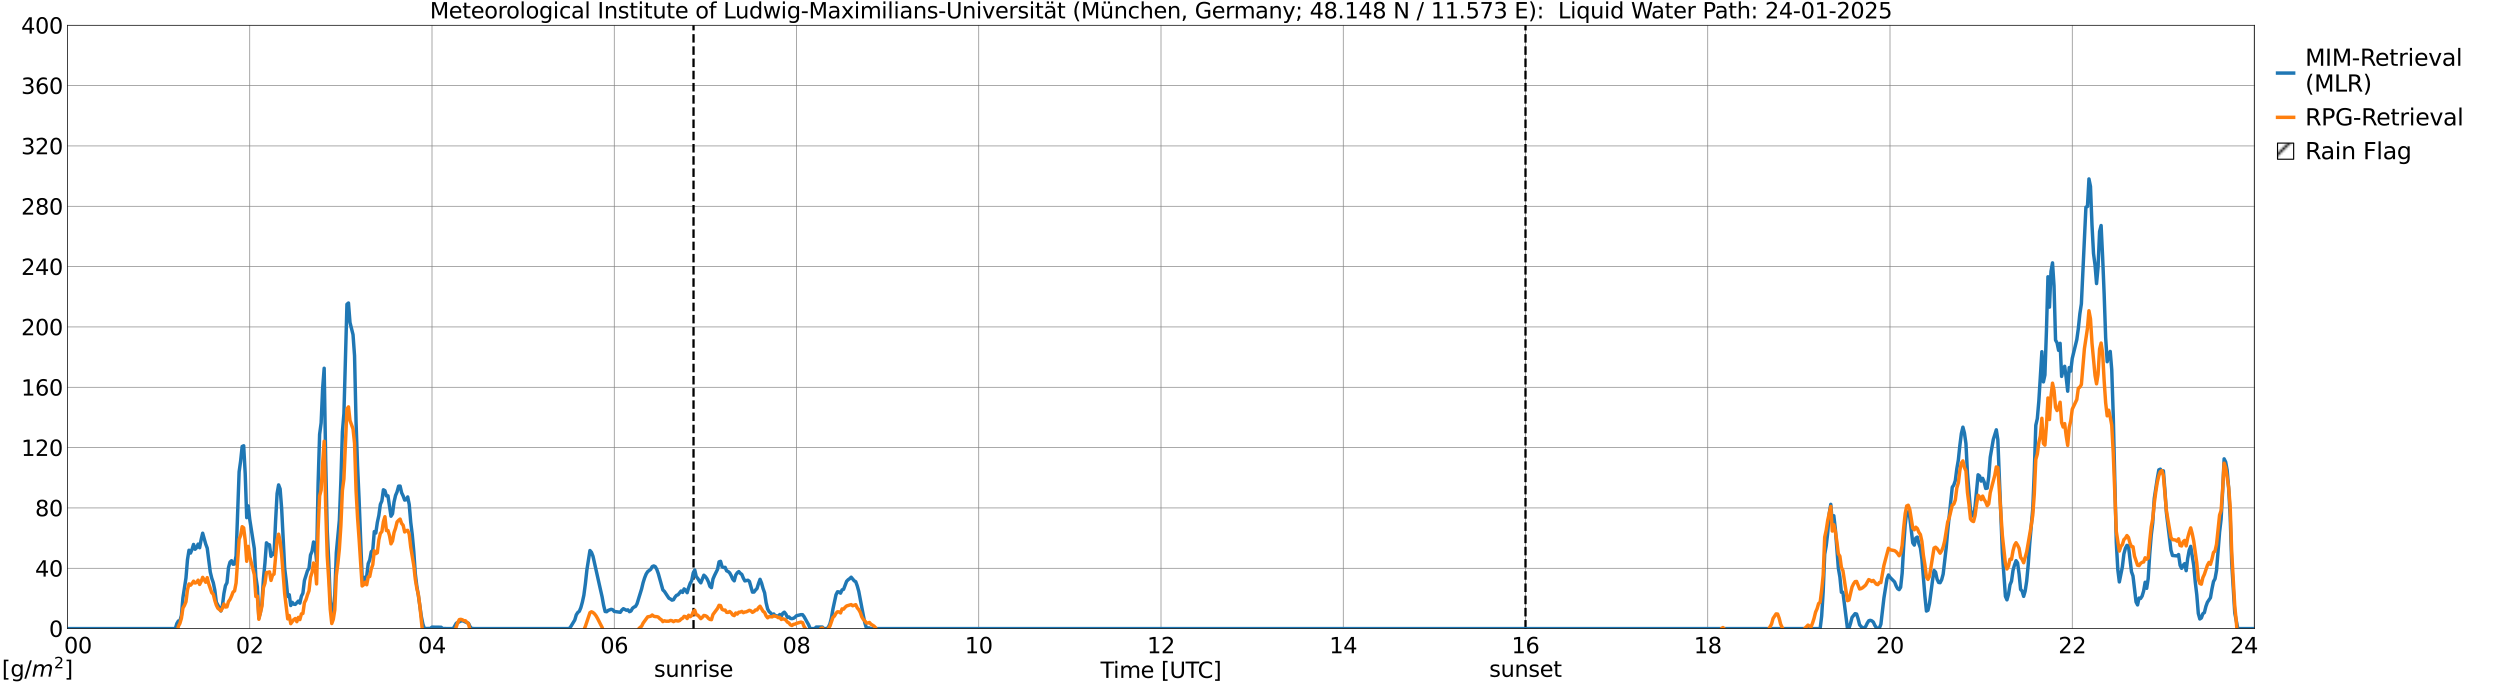 <?xml version="1.0" encoding="utf-8" standalone="no"?>
<!DOCTYPE svg PUBLIC "-//W3C//DTD SVG 1.1//EN"
  "http://www.w3.org/Graphics/SVG/1.1/DTD/svg11.dtd">
<svg xmlns:xlink="http://www.w3.org/1999/xlink" width="1085.4pt" height="296.64pt" viewBox="0 0 1085.4 296.64" xmlns="http://www.w3.org/2000/svg" version="1.1">
 <defs>
  <style type="text/css">*{stroke-linejoin: round; stroke-linecap: butt}</style>
 </defs>
 <g id="figure_1">
  <g id="patch_1">
   <path d="M 0 296.64 
L 1085.4 296.64 
L 1085.4 0 
L 0 0 
z
" style="fill: #ffffff"/>
  </g>
  <g id="axes_1">
   <g id="patch_2">
    <path d="M 29.306 272.909 
L 978.814 272.909 
L 978.814 10.976 
L 29.306 10.976 
z
" style="fill: #ffffff"/>
   </g>
   <g id="patch_3">
    <path d="M 978.814 272.909 
L 978.814 272.909 
L 978.814 10.976 
L 978.814 10.976 
z
" clip-path="url(#p7659065f07)" style="fill: #d3d3d3; stroke: #d3d3d3; stroke-linejoin: miter"/>
   </g>
   <g id="matplotlib.axis_1">
    <g id="xtick_1">
     <g id="line2d_1">
      <path d="M 29.306 272.909 
L 29.306 10.976 
" clip-path="url(#p7659065f07)" style="fill: none; stroke: #808080; stroke-width: 0.3; stroke-linecap: square"/>
     </g>
     <g id="line2d_2"/>
     <g id="text_1">
      <!--    00 -->
      <g transform="translate(18.733 283.627) scale(0.095 -0.095)">
       <defs>
        <path id="DejaVuSans-20" transform="scale(0.016)"/>
        <path id="DejaVuSans-30" d="M 2034 4250 
Q 1547 4250 1301 3770 
Q 1056 3291 1056 2328 
Q 1056 1369 1301 889 
Q 1547 409 2034 409 
Q 2525 409 2770 889 
Q 3016 1369 3016 2328 
Q 3016 3291 2770 3770 
Q 2525 4250 2034 4250 
z
M 2034 4750 
Q 2819 4750 3233 4129 
Q 3647 3509 3647 2328 
Q 3647 1150 3233 529 
Q 2819 -91 2034 -91 
Q 1250 -91 836 529 
Q 422 1150 422 2328 
Q 422 3509 836 4129 
Q 1250 4750 2034 4750 
z
" transform="scale(0.016)"/>
       </defs>
       <use xlink:href="#DejaVuSans-20"/>
       <use xlink:href="#DejaVuSans-20" transform="translate(31.787 0)"/>
       <use xlink:href="#DejaVuSans-20" transform="translate(63.574 0)"/>
       <use xlink:href="#DejaVuSans-30" transform="translate(95.361 0)"/>
       <use xlink:href="#DejaVuSans-30" transform="translate(158.984 0)"/>
      </g>
     </g>
    </g>
    <g id="xtick_2">
     <g id="line2d_3">
      <path d="M 108.431 272.909 
L 108.431 10.976 
" clip-path="url(#p7659065f07)" style="fill: none; stroke: #808080; stroke-width: 0.3; stroke-linecap: square"/>
     </g>
     <g id="line2d_4"/>
     <g id="text_2">
      <!-- 02 -->
      <g transform="translate(102.387 283.627) scale(0.095 -0.095)">
       <defs>
        <path id="DejaVuSans-32" d="M 1228 531 
L 3431 531 
L 3431 0 
L 469 0 
L 469 531 
Q 828 903 1448 1529 
Q 2069 2156 2228 2338 
Q 2531 2678 2651 2914 
Q 2772 3150 2772 3378 
Q 2772 3750 2511 3984 
Q 2250 4219 1831 4219 
Q 1534 4219 1204 4116 
Q 875 4013 500 3803 
L 500 4441 
Q 881 4594 1212 4672 
Q 1544 4750 1819 4750 
Q 2544 4750 2975 4387 
Q 3406 4025 3406 3419 
Q 3406 3131 3298 2873 
Q 3191 2616 2906 2266 
Q 2828 2175 2409 1742 
Q 1991 1309 1228 531 
z
" transform="scale(0.016)"/>
       </defs>
       <use xlink:href="#DejaVuSans-30"/>
       <use xlink:href="#DejaVuSans-32" transform="translate(63.623 0)"/>
      </g>
     </g>
    </g>
    <g id="xtick_3">
     <g id="line2d_5">
      <path d="M 187.557 272.909 
L 187.557 10.976 
" clip-path="url(#p7659065f07)" style="fill: none; stroke: #808080; stroke-width: 0.3; stroke-linecap: square"/>
     </g>
     <g id="line2d_6"/>
     <g id="text_3">
      <!-- 04 -->
      <g transform="translate(181.513 283.627) scale(0.095 -0.095)">
       <defs>
        <path id="DejaVuSans-34" d="M 2419 4116 
L 825 1625 
L 2419 1625 
L 2419 4116 
z
M 2253 4666 
L 3047 4666 
L 3047 1625 
L 3713 1625 
L 3713 1100 
L 3047 1100 
L 3047 0 
L 2419 0 
L 2419 1100 
L 313 1100 
L 313 1709 
L 2253 4666 
z
" transform="scale(0.016)"/>
       </defs>
       <use xlink:href="#DejaVuSans-30"/>
       <use xlink:href="#DejaVuSans-34" transform="translate(63.623 0)"/>
      </g>
     </g>
    </g>
    <g id="xtick_4">
     <g id="line2d_7">
      <path d="M 266.683 272.909 
L 266.683 10.976 
" clip-path="url(#p7659065f07)" style="fill: none; stroke: #808080; stroke-width: 0.3; stroke-linecap: square"/>
     </g>
     <g id="line2d_8"/>
     <g id="text_4">
      <!-- 06 -->
      <g transform="translate(260.638 283.627) scale(0.095 -0.095)">
       <defs>
        <path id="DejaVuSans-36" d="M 2113 2584 
Q 1688 2584 1439 2293 
Q 1191 2003 1191 1497 
Q 1191 994 1439 701 
Q 1688 409 2113 409 
Q 2538 409 2786 701 
Q 3034 994 3034 1497 
Q 3034 2003 2786 2293 
Q 2538 2584 2113 2584 
z
M 3366 4563 
L 3366 3988 
Q 3128 4100 2886 4159 
Q 2644 4219 2406 4219 
Q 1781 4219 1451 3797 
Q 1122 3375 1075 2522 
Q 1259 2794 1537 2939 
Q 1816 3084 2150 3084 
Q 2853 3084 3261 2657 
Q 3669 2231 3669 1497 
Q 3669 778 3244 343 
Q 2819 -91 2113 -91 
Q 1303 -91 875 529 
Q 447 1150 447 2328 
Q 447 3434 972 4092 
Q 1497 4750 2381 4750 
Q 2619 4750 2861 4703 
Q 3103 4656 3366 4563 
z
" transform="scale(0.016)"/>
       </defs>
       <use xlink:href="#DejaVuSans-30"/>
       <use xlink:href="#DejaVuSans-36" transform="translate(63.623 0)"/>
      </g>
     </g>
    </g>
    <g id="xtick_5">
     <g id="line2d_9">
      <path d="M 345.808 272.909 
L 345.808 10.976 
" clip-path="url(#p7659065f07)" style="fill: none; stroke: #808080; stroke-width: 0.3; stroke-linecap: square"/>
     </g>
     <g id="line2d_10"/>
     <g id="text_5">
      <!-- 08 -->
      <g transform="translate(339.764 283.627) scale(0.095 -0.095)">
       <defs>
        <path id="DejaVuSans-38" d="M 2034 2216 
Q 1584 2216 1326 1975 
Q 1069 1734 1069 1313 
Q 1069 891 1326 650 
Q 1584 409 2034 409 
Q 2484 409 2743 651 
Q 3003 894 3003 1313 
Q 3003 1734 2745 1975 
Q 2488 2216 2034 2216 
z
M 1403 2484 
Q 997 2584 770 2862 
Q 544 3141 544 3541 
Q 544 4100 942 4425 
Q 1341 4750 2034 4750 
Q 2731 4750 3128 4425 
Q 3525 4100 3525 3541 
Q 3525 3141 3298 2862 
Q 3072 2584 2669 2484 
Q 3125 2378 3379 2068 
Q 3634 1759 3634 1313 
Q 3634 634 3220 271 
Q 2806 -91 2034 -91 
Q 1263 -91 848 271 
Q 434 634 434 1313 
Q 434 1759 690 2068 
Q 947 2378 1403 2484 
z
M 1172 3481 
Q 1172 3119 1398 2916 
Q 1625 2713 2034 2713 
Q 2441 2713 2670 2916 
Q 2900 3119 2900 3481 
Q 2900 3844 2670 4047 
Q 2441 4250 2034 4250 
Q 1625 4250 1398 4047 
Q 1172 3844 1172 3481 
z
" transform="scale(0.016)"/>
       </defs>
       <use xlink:href="#DejaVuSans-30"/>
       <use xlink:href="#DejaVuSans-38" transform="translate(63.623 0)"/>
      </g>
     </g>
    </g>
    <g id="xtick_6">
     <g id="line2d_11">
      <path d="M 424.934 272.909 
L 424.934 10.976 
" clip-path="url(#p7659065f07)" style="fill: none; stroke: #808080; stroke-width: 0.3; stroke-linecap: square"/>
     </g>
     <g id="line2d_12"/>
     <g id="text_6">
      <!-- 10 -->
      <g transform="translate(418.89 283.627) scale(0.095 -0.095)">
       <defs>
        <path id="DejaVuSans-31" d="M 794 531 
L 1825 531 
L 1825 4091 
L 703 3866 
L 703 4441 
L 1819 4666 
L 2450 4666 
L 2450 531 
L 3481 531 
L 3481 0 
L 794 0 
L 794 531 
z
" transform="scale(0.016)"/>
       </defs>
       <use xlink:href="#DejaVuSans-31"/>
       <use xlink:href="#DejaVuSans-30" transform="translate(63.623 0)"/>
      </g>
     </g>
    </g>
    <g id="xtick_7">
     <g id="line2d_13">
      <path d="M 504.06 272.909 
L 504.06 10.976 
" clip-path="url(#p7659065f07)" style="fill: none; stroke: #808080; stroke-width: 0.3; stroke-linecap: square"/>
     </g>
     <g id="line2d_14"/>
     <g id="text_7">
      <!-- 12 -->
      <g transform="translate(498.015 283.627) scale(0.095 -0.095)">
       <use xlink:href="#DejaVuSans-31"/>
       <use xlink:href="#DejaVuSans-32" transform="translate(63.623 0)"/>
      </g>
     </g>
    </g>
    <g id="xtick_8">
     <g id="line2d_15">
      <path d="M 583.185 272.909 
L 583.185 10.976 
" clip-path="url(#p7659065f07)" style="fill: none; stroke: #808080; stroke-width: 0.3; stroke-linecap: square"/>
     </g>
     <g id="line2d_16"/>
     <g id="text_8">
      <!-- 14 -->
      <g transform="translate(577.141 283.627) scale(0.095 -0.095)">
       <use xlink:href="#DejaVuSans-31"/>
       <use xlink:href="#DejaVuSans-34" transform="translate(63.623 0)"/>
      </g>
     </g>
    </g>
    <g id="xtick_9">
     <g id="line2d_17">
      <path d="M 662.311 272.909 
L 662.311 10.976 
" clip-path="url(#p7659065f07)" style="fill: none; stroke: #808080; stroke-width: 0.3; stroke-linecap: square"/>
     </g>
     <g id="line2d_18"/>
     <g id="text_9">
      <!-- 16 -->
      <g transform="translate(656.267 283.627) scale(0.095 -0.095)">
       <use xlink:href="#DejaVuSans-31"/>
       <use xlink:href="#DejaVuSans-36" transform="translate(63.623 0)"/>
      </g>
     </g>
    </g>
    <g id="xtick_10">
     <g id="line2d_19">
      <path d="M 741.437 272.909 
L 741.437 10.976 
" clip-path="url(#p7659065f07)" style="fill: none; stroke: #808080; stroke-width: 0.3; stroke-linecap: square"/>
     </g>
     <g id="line2d_20"/>
     <g id="text_10">
      <!-- 18 -->
      <g transform="translate(735.392 283.627) scale(0.095 -0.095)">
       <use xlink:href="#DejaVuSans-31"/>
       <use xlink:href="#DejaVuSans-38" transform="translate(63.623 0)"/>
      </g>
     </g>
    </g>
    <g id="xtick_11">
     <g id="line2d_21">
      <path d="M 820.562 272.909 
L 820.562 10.976 
" clip-path="url(#p7659065f07)" style="fill: none; stroke: #808080; stroke-width: 0.3; stroke-linecap: square"/>
     </g>
     <g id="line2d_22"/>
     <g id="text_11">
      <!-- 20 -->
      <g transform="translate(814.518 283.627) scale(0.095 -0.095)">
       <use xlink:href="#DejaVuSans-32"/>
       <use xlink:href="#DejaVuSans-30" transform="translate(63.623 0)"/>
      </g>
     </g>
    </g>
    <g id="xtick_12">
     <g id="line2d_23">
      <path d="M 899.688 272.909 
L 899.688 10.976 
" clip-path="url(#p7659065f07)" style="fill: none; stroke: #808080; stroke-width: 0.3; stroke-linecap: square"/>
     </g>
     <g id="line2d_24"/>
     <g id="text_12">
      <!-- 22 -->
      <g transform="translate(893.644 283.627) scale(0.095 -0.095)">
       <use xlink:href="#DejaVuSans-32"/>
       <use xlink:href="#DejaVuSans-32" transform="translate(63.623 0)"/>
      </g>
     </g>
    </g>
    <g id="xtick_13">
     <g id="line2d_25">
      <path d="M 978.814 272.909 
L 978.814 10.976 
" clip-path="url(#p7659065f07)" style="fill: none; stroke: #808080; stroke-width: 0.3; stroke-linecap: square"/>
     </g>
     <g id="line2d_26"/>
     <g id="text_13">
      <!-- 24    -->
      <g transform="translate(968.241 283.627) scale(0.095 -0.095)">
       <use xlink:href="#DejaVuSans-32"/>
       <use xlink:href="#DejaVuSans-34" transform="translate(63.623 0)"/>
       <use xlink:href="#DejaVuSans-20" transform="translate(127.246 0)"/>
       <use xlink:href="#DejaVuSans-20" transform="translate(159.033 0)"/>
       <use xlink:href="#DejaVuSans-20" transform="translate(190.82 0)"/>
      </g>
     </g>
    </g>
    <g id="text_14">
     <!-- Time [UTC] -->
     <g transform="translate(477.806 294.322) scale(0.095 -0.095)">
      <defs>
       <path id="DejaVuSans-54" d="M -19 4666 
L 3928 4666 
L 3928 4134 
L 2272 4134 
L 2272 0 
L 1638 0 
L 1638 4134 
L -19 4134 
L -19 4666 
z
" transform="scale(0.016)"/>
       <path id="DejaVuSans-69" d="M 603 3500 
L 1178 3500 
L 1178 0 
L 603 0 
L 603 3500 
z
M 603 4863 
L 1178 4863 
L 1178 4134 
L 603 4134 
L 603 4863 
z
" transform="scale(0.016)"/>
       <path id="DejaVuSans-6d" d="M 3328 2828 
Q 3544 3216 3844 3400 
Q 4144 3584 4550 3584 
Q 5097 3584 5394 3201 
Q 5691 2819 5691 2113 
L 5691 0 
L 5113 0 
L 5113 2094 
Q 5113 2597 4934 2840 
Q 4756 3084 4391 3084 
Q 3944 3084 3684 2787 
Q 3425 2491 3425 1978 
L 3425 0 
L 2847 0 
L 2847 2094 
Q 2847 2600 2669 2842 
Q 2491 3084 2119 3084 
Q 1678 3084 1418 2786 
Q 1159 2488 1159 1978 
L 1159 0 
L 581 0 
L 581 3500 
L 1159 3500 
L 1159 2956 
Q 1356 3278 1631 3431 
Q 1906 3584 2284 3584 
Q 2666 3584 2933 3390 
Q 3200 3197 3328 2828 
z
" transform="scale(0.016)"/>
       <path id="DejaVuSans-65" d="M 3597 1894 
L 3597 1613 
L 953 1613 
Q 991 1019 1311 708 
Q 1631 397 2203 397 
Q 2534 397 2845 478 
Q 3156 559 3463 722 
L 3463 178 
Q 3153 47 2828 -22 
Q 2503 -91 2169 -91 
Q 1331 -91 842 396 
Q 353 884 353 1716 
Q 353 2575 817 3079 
Q 1281 3584 2069 3584 
Q 2775 3584 3186 3129 
Q 3597 2675 3597 1894 
z
M 3022 2063 
Q 3016 2534 2758 2815 
Q 2500 3097 2075 3097 
Q 1594 3097 1305 2825 
Q 1016 2553 972 2059 
L 3022 2063 
z
" transform="scale(0.016)"/>
       <path id="DejaVuSans-5b" d="M 550 4863 
L 1875 4863 
L 1875 4416 
L 1125 4416 
L 1125 -397 
L 1875 -397 
L 1875 -844 
L 550 -844 
L 550 4863 
z
" transform="scale(0.016)"/>
       <path id="DejaVuSans-55" d="M 556 4666 
L 1191 4666 
L 1191 1831 
Q 1191 1081 1462 751 
Q 1734 422 2344 422 
Q 2950 422 3222 751 
Q 3494 1081 3494 1831 
L 3494 4666 
L 4128 4666 
L 4128 1753 
Q 4128 841 3676 375 
Q 3225 -91 2344 -91 
Q 1459 -91 1007 375 
Q 556 841 556 1753 
L 556 4666 
z
" transform="scale(0.016)"/>
       <path id="DejaVuSans-43" d="M 4122 4306 
L 4122 3641 
Q 3803 3938 3442 4084 
Q 3081 4231 2675 4231 
Q 1875 4231 1450 3742 
Q 1025 3253 1025 2328 
Q 1025 1406 1450 917 
Q 1875 428 2675 428 
Q 3081 428 3442 575 
Q 3803 722 4122 1019 
L 4122 359 
Q 3791 134 3420 21 
Q 3050 -91 2638 -91 
Q 1578 -91 968 557 
Q 359 1206 359 2328 
Q 359 3453 968 4101 
Q 1578 4750 2638 4750 
Q 3056 4750 3426 4639 
Q 3797 4528 4122 4306 
z
" transform="scale(0.016)"/>
       <path id="DejaVuSans-5d" d="M 1947 4863 
L 1947 -844 
L 622 -844 
L 622 -397 
L 1369 -397 
L 1369 4416 
L 622 4416 
L 622 4863 
L 1947 4863 
z
" transform="scale(0.016)"/>
      </defs>
      <use xlink:href="#DejaVuSans-54"/>
      <use xlink:href="#DejaVuSans-69" transform="translate(57.959 0)"/>
      <use xlink:href="#DejaVuSans-6d" transform="translate(85.742 0)"/>
      <use xlink:href="#DejaVuSans-65" transform="translate(183.154 0)"/>
      <use xlink:href="#DejaVuSans-20" transform="translate(244.678 0)"/>
      <use xlink:href="#DejaVuSans-5b" transform="translate(276.465 0)"/>
      <use xlink:href="#DejaVuSans-55" transform="translate(315.479 0)"/>
      <use xlink:href="#DejaVuSans-54" transform="translate(388.672 0)"/>
      <use xlink:href="#DejaVuSans-43" transform="translate(443.881 0)"/>
      <use xlink:href="#DejaVuSans-5d" transform="translate(513.705 0)"/>
     </g>
    </g>
   </g>
   <g id="matplotlib.axis_2">
    <g id="ytick_1">
     <g id="line2d_27">
      <path d="M 29.306 272.909 
L 978.814 272.909 
" clip-path="url(#p7659065f07)" style="fill: none; stroke: #808080; stroke-width: 0.3; stroke-linecap: square"/>
     </g>
     <g id="line2d_28"/>
     <g id="text_15">
      <!-- 0 -->
      <g transform="translate(21.261 276.518) scale(0.095 -0.095)">
       <use xlink:href="#DejaVuSans-30"/>
      </g>
     </g>
    </g>
    <g id="ytick_2">
     <g id="line2d_29">
      <path d="M 29.306 246.715 
L 978.814 246.715 
" clip-path="url(#p7659065f07)" style="fill: none; stroke: #808080; stroke-width: 0.3; stroke-linecap: square"/>
     </g>
     <g id="line2d_30"/>
     <g id="text_16">
      <!-- 40 -->
      <g transform="translate(15.217 250.325) scale(0.095 -0.095)">
       <use xlink:href="#DejaVuSans-34"/>
       <use xlink:href="#DejaVuSans-30" transform="translate(63.623 0)"/>
      </g>
     </g>
    </g>
    <g id="ytick_3">
     <g id="line2d_31">
      <path d="M 29.306 220.522 
L 978.814 220.522 
" clip-path="url(#p7659065f07)" style="fill: none; stroke: #808080; stroke-width: 0.3; stroke-linecap: square"/>
     </g>
     <g id="line2d_32"/>
     <g id="text_17">
      <!-- 80 -->
      <g transform="translate(15.217 224.131) scale(0.095 -0.095)">
       <use xlink:href="#DejaVuSans-38"/>
       <use xlink:href="#DejaVuSans-30" transform="translate(63.623 0)"/>
      </g>
     </g>
    </g>
    <g id="ytick_4">
     <g id="line2d_33">
      <path d="M 29.306 194.329 
L 978.814 194.329 
" clip-path="url(#p7659065f07)" style="fill: none; stroke: #808080; stroke-width: 0.3; stroke-linecap: square"/>
     </g>
     <g id="line2d_34"/>
     <g id="text_18">
      <!-- 120 -->
      <g transform="translate(9.173 197.938) scale(0.095 -0.095)">
       <use xlink:href="#DejaVuSans-31"/>
       <use xlink:href="#DejaVuSans-32" transform="translate(63.623 0)"/>
       <use xlink:href="#DejaVuSans-30" transform="translate(127.246 0)"/>
      </g>
     </g>
    </g>
    <g id="ytick_5">
     <g id="line2d_35">
      <path d="M 29.306 168.136 
L 978.814 168.136 
" clip-path="url(#p7659065f07)" style="fill: none; stroke: #808080; stroke-width: 0.3; stroke-linecap: square"/>
     </g>
     <g id="line2d_36"/>
     <g id="text_19">
      <!-- 160 -->
      <g transform="translate(9.173 171.745) scale(0.095 -0.095)">
       <use xlink:href="#DejaVuSans-31"/>
       <use xlink:href="#DejaVuSans-36" transform="translate(63.623 0)"/>
       <use xlink:href="#DejaVuSans-30" transform="translate(127.246 0)"/>
      </g>
     </g>
    </g>
    <g id="ytick_6">
     <g id="line2d_37">
      <path d="M 29.306 141.942 
L 978.814 141.942 
" clip-path="url(#p7659065f07)" style="fill: none; stroke: #808080; stroke-width: 0.3; stroke-linecap: square"/>
     </g>
     <g id="line2d_38"/>
     <g id="text_20">
      <!-- 200 -->
      <g transform="translate(9.173 145.551) scale(0.095 -0.095)">
       <use xlink:href="#DejaVuSans-32"/>
       <use xlink:href="#DejaVuSans-30" transform="translate(63.623 0)"/>
       <use xlink:href="#DejaVuSans-30" transform="translate(127.246 0)"/>
      </g>
     </g>
    </g>
    <g id="ytick_7">
     <g id="line2d_39">
      <path d="M 29.306 115.749 
L 978.814 115.749 
" clip-path="url(#p7659065f07)" style="fill: none; stroke: #808080; stroke-width: 0.3; stroke-linecap: square"/>
     </g>
     <g id="line2d_40"/>
     <g id="text_21">
      <!-- 240 -->
      <g transform="translate(9.173 119.358) scale(0.095 -0.095)">
       <use xlink:href="#DejaVuSans-32"/>
       <use xlink:href="#DejaVuSans-34" transform="translate(63.623 0)"/>
       <use xlink:href="#DejaVuSans-30" transform="translate(127.246 0)"/>
      </g>
     </g>
    </g>
    <g id="ytick_8">
     <g id="line2d_41">
      <path d="M 29.306 89.556 
L 978.814 89.556 
" clip-path="url(#p7659065f07)" style="fill: none; stroke: #808080; stroke-width: 0.3; stroke-linecap: square"/>
     </g>
     <g id="line2d_42"/>
     <g id="text_22">
      <!-- 280 -->
      <g transform="translate(9.173 93.165) scale(0.095 -0.095)">
       <use xlink:href="#DejaVuSans-32"/>
       <use xlink:href="#DejaVuSans-38" transform="translate(63.623 0)"/>
       <use xlink:href="#DejaVuSans-30" transform="translate(127.246 0)"/>
      </g>
     </g>
    </g>
    <g id="ytick_9">
     <g id="line2d_43">
      <path d="M 29.306 63.362 
L 978.814 63.362 
" clip-path="url(#p7659065f07)" style="fill: none; stroke: #808080; stroke-width: 0.3; stroke-linecap: square"/>
     </g>
     <g id="line2d_44"/>
     <g id="text_23">
      <!-- 320 -->
      <g transform="translate(9.173 66.972) scale(0.095 -0.095)">
       <defs>
        <path id="DejaVuSans-33" d="M 2597 2516 
Q 3050 2419 3304 2112 
Q 3559 1806 3559 1356 
Q 3559 666 3084 287 
Q 2609 -91 1734 -91 
Q 1441 -91 1130 -33 
Q 819 25 488 141 
L 488 750 
Q 750 597 1062 519 
Q 1375 441 1716 441 
Q 2309 441 2620 675 
Q 2931 909 2931 1356 
Q 2931 1769 2642 2001 
Q 2353 2234 1838 2234 
L 1294 2234 
L 1294 2753 
L 1863 2753 
Q 2328 2753 2575 2939 
Q 2822 3125 2822 3475 
Q 2822 3834 2567 4026 
Q 2313 4219 1838 4219 
Q 1578 4219 1281 4162 
Q 984 4106 628 3988 
L 628 4550 
Q 988 4650 1302 4700 
Q 1616 4750 1894 4750 
Q 2613 4750 3031 4423 
Q 3450 4097 3450 3541 
Q 3450 3153 3228 2886 
Q 3006 2619 2597 2516 
z
" transform="scale(0.016)"/>
       </defs>
       <use xlink:href="#DejaVuSans-33"/>
       <use xlink:href="#DejaVuSans-32" transform="translate(63.623 0)"/>
       <use xlink:href="#DejaVuSans-30" transform="translate(127.246 0)"/>
      </g>
     </g>
    </g>
    <g id="ytick_10">
     <g id="line2d_45">
      <path d="M 29.306 37.169 
L 978.814 37.169 
" clip-path="url(#p7659065f07)" style="fill: none; stroke: #808080; stroke-width: 0.3; stroke-linecap: square"/>
     </g>
     <g id="line2d_46"/>
     <g id="text_24">
      <!-- 360 -->
      <g transform="translate(9.173 40.778) scale(0.095 -0.095)">
       <use xlink:href="#DejaVuSans-33"/>
       <use xlink:href="#DejaVuSans-36" transform="translate(63.623 0)"/>
       <use xlink:href="#DejaVuSans-30" transform="translate(127.246 0)"/>
      </g>
     </g>
    </g>
    <g id="ytick_11">
     <g id="line2d_47">
      <path d="M 29.306 10.976 
L 978.814 10.976 
" clip-path="url(#p7659065f07)" style="fill: none; stroke: #808080; stroke-width: 0.3; stroke-linecap: square"/>
     </g>
     <g id="line2d_48"/>
     <g id="text_25">
      <!-- 400 -->
      <g transform="translate(9.173 14.585) scale(0.095 -0.095)">
       <use xlink:href="#DejaVuSans-34"/>
       <use xlink:href="#DejaVuSans-30" transform="translate(63.623 0)"/>
       <use xlink:href="#DejaVuSans-30" transform="translate(127.246 0)"/>
      </g>
     </g>
    </g>
   </g>
   <g id="line2d_49">
    <path d="M 301.102 272.909 
L 301.102 10.976 
" clip-path="url(#p7659065f07)" style="fill: none; stroke-dasharray: 3.7,1.6; stroke-dashoffset: 0; stroke: #000000"/>
   </g>
   <g id="line2d_50">
    <path d="M 662.311 272.909 
L 662.311 10.976 
" clip-path="url(#p7659065f07)" style="fill: none; stroke-dasharray: 3.7,1.6; stroke-dashoffset: 0; stroke: #000000"/>
   </g>
   <g id="line2d_51">
    <path d="M 29.306 272.909 
L 76.122 272.909 
L 76.781 270.719 
L 77.441 269.599 
L 78.1 269.599 
L 78.759 267.151 
L 79.419 259.527 
L 80.737 250.939 
L 81.397 243.002 
L 82.056 238.892 
L 82.716 240.118 
L 83.375 238.508 
L 84.034 236.376 
L 84.694 238.463 
L 85.353 237.811 
L 86.013 236.227 
L 86.672 237.791 
L 87.331 234.24 
L 87.991 231.503 
L 89.309 236.208 
L 89.969 237.979 
L 91.288 248.344 
L 91.947 251.068 
L 92.606 253.021 
L 93.266 256.237 
L 93.925 261.441 
L 95.903 265.255 
L 96.563 262.908 
L 97.222 257.652 
L 97.881 254.274 
L 98.541 253.009 
L 99.2 246.442 
L 99.86 244.072 
L 100.519 243.427 
L 101.178 244.973 
L 101.838 244.886 
L 102.497 241.321 
L 103.816 204.846 
L 104.475 200.099 
L 105.135 193.85 
L 105.794 193.532 
L 106.453 205.545 
L 107.113 224.742 
L 107.772 219.639 
L 108.431 225.53 
L 110.41 238.19 
L 111.069 250.353 
L 111.728 254.802 
L 112.388 268.307 
L 113.047 265.908 
L 113.707 262.125 
L 114.366 251.303 
L 115.025 244.484 
L 115.685 235.675 
L 116.344 236.387 
L 117.003 236.525 
L 117.663 241.548 
L 118.322 240.154 
L 118.982 240.806 
L 119.641 226.325 
L 120.3 214.294 
L 120.96 210.531 
L 121.619 212.295 
L 122.278 220.798 
L 123.597 246.729 
L 124.257 252.19 
L 124.916 258.982 
L 125.575 258.218 
L 126.235 262.885 
L 126.894 261.523 
L 127.553 262.319 
L 128.213 262.4 
L 129.532 260.976 
L 130.191 261.848 
L 130.85 258.856 
L 131.51 257.537 
L 132.169 252.028 
L 133.488 247.828 
L 134.147 246.77 
L 134.807 240.973 
L 135.466 239.397 
L 136.125 235.307 
L 136.785 236.773 
L 137.444 243.489 
L 138.104 210.107 
L 138.763 188.54 
L 139.422 183.619 
L 140.082 168.489 
L 140.741 159.883 
L 141.4 199.811 
L 142.06 230.161 
L 142.719 243.443 
L 143.379 261.041 
L 144.038 267.016 
L 144.697 264.856 
L 145.357 258.202 
L 146.016 239.953 
L 147.335 225.866 
L 147.994 208.804 
L 148.654 187.503 
L 149.313 179.57 
L 150.632 132.112 
L 151.291 131.555 
L 151.951 140.019 
L 153.269 145.287 
L 153.929 154.457 
L 154.588 183.434 
L 155.247 202.511 
L 155.907 217.045 
L 157.226 251.002 
L 157.885 252.998 
L 158.544 250.589 
L 159.204 250.206 
L 159.863 244.7 
L 160.523 243.137 
L 161.182 239.552 
L 161.841 238.817 
L 162.501 230.8 
L 163.16 231.425 
L 163.819 226.838 
L 164.479 223.788 
L 165.138 219.003 
L 165.798 217.463 
L 166.457 212.648 
L 167.116 213.034 
L 167.776 215.295 
L 168.435 215.269 
L 169.754 224.111 
L 170.413 223.05 
L 171.073 217.98 
L 171.732 215.102 
L 172.391 213.541 
L 173.051 211.076 
L 173.71 211.031 
L 174.37 213.935 
L 175.029 215.312 
L 175.688 217.106 
L 176.348 216.96 
L 177.007 215.753 
L 177.666 219.033 
L 178.326 226.774 
L 178.985 232.113 
L 179.645 239.396 
L 180.304 249.066 
L 180.963 254.488 
L 181.623 258.429 
L 182.941 267.705 
L 183.601 270.947 
L 184.26 272.909 
L 186.898 272.832 
L 187.557 272.274 
L 191.513 272.327 
L 192.173 272.885 
L 195.47 272.909 
L 196.788 272.909 
L 198.107 270.571 
L 200.085 269.639 
L 200.745 269.45 
L 203.382 270.613 
L 204.042 272.005 
L 204.701 272.828 
L 206.02 272.909 
L 246.901 272.909 
L 247.561 272.451 
L 249.539 269.191 
L 250.198 266.949 
L 250.858 265.91 
L 251.517 265.398 
L 252.176 263.817 
L 252.836 261.433 
L 253.495 258.381 
L 254.155 253.373 
L 254.814 247.353 
L 256.133 239.021 
L 256.792 239.803 
L 257.451 241.508 
L 260.748 256.233 
L 261.408 259.128 
L 262.067 262.771 
L 262.726 265.485 
L 263.386 265.586 
L 264.045 265.025 
L 265.364 264.527 
L 266.023 264.732 
L 266.683 265.452 
L 269.32 265.828 
L 269.98 264.859 
L 270.639 264.275 
L 271.958 264.945 
L 272.617 264.784 
L 273.277 265.569 
L 273.936 265.289 
L 274.595 264.11 
L 275.255 263.582 
L 275.914 263.285 
L 276.573 262.126 
L 278.552 255.699 
L 279.211 252.965 
L 279.87 250.868 
L 280.53 249.23 
L 281.189 248.181 
L 282.508 247.185 
L 283.167 245.986 
L 283.827 245.706 
L 284.486 246.004 
L 285.145 247.179 
L 285.805 249.014 
L 287.783 256.129 
L 288.442 256.736 
L 290.42 259.728 
L 291.08 260.063 
L 291.739 260.559 
L 292.399 260.372 
L 293.058 259.249 
L 293.717 258.461 
L 294.377 258.242 
L 295.696 256.598 
L 296.355 257.209 
L 297.014 255.685 
L 297.674 256.182 
L 298.333 257.322 
L 298.992 255.067 
L 299.652 253.245 
L 300.311 252.083 
L 300.971 248.733 
L 301.63 247.469 
L 302.289 250.332 
L 302.949 251.133 
L 303.608 252.216 
L 304.267 253.043 
L 305.586 249.73 
L 306.246 250.331 
L 306.905 251.249 
L 307.564 252.603 
L 308.224 254.589 
L 308.883 255.138 
L 309.543 251.405 
L 310.202 249.865 
L 311.521 247.187 
L 312.18 243.944 
L 312.839 243.704 
L 313.499 246.077 
L 314.158 246.388 
L 314.818 246.312 
L 315.477 247.831 
L 316.136 248.131 
L 316.796 248.727 
L 317.455 249.929 
L 318.114 251.433 
L 318.774 252.173 
L 319.433 249.676 
L 320.093 248.683 
L 320.752 248.157 
L 321.411 248.91 
L 322.071 249.393 
L 322.73 251.009 
L 323.39 252.207 
L 324.708 251.921 
L 325.368 252.424 
L 326.686 257.071 
L 327.346 257.051 
L 328.005 256.177 
L 328.665 255.5 
L 329.324 253.309 
L 329.983 251.521 
L 330.643 253.167 
L 331.302 255.539 
L 331.961 257.387 
L 332.621 261.668 
L 333.28 264.405 
L 333.94 265.572 
L 334.599 266.133 
L 335.258 267.022 
L 335.918 266.564 
L 336.577 267.357 
L 337.236 267.339 
L 337.896 267.675 
L 338.555 266.79 
L 339.215 267.576 
L 339.874 266.259 
L 340.533 265.789 
L 341.193 266.619 
L 341.852 268.032 
L 342.512 267.833 
L 343.171 268.489 
L 343.83 268.6 
L 344.49 268.433 
L 345.149 267.999 
L 345.808 267.325 
L 347.787 266.847 
L 348.446 266.875 
L 349.105 267.737 
L 350.424 270.131 
L 351.083 271.273 
L 351.743 272.909 
L 353.721 272.909 
L 354.38 272.238 
L 357.018 272.238 
L 357.677 272.909 
L 358.996 272.909 
L 359.655 272.264 
L 360.315 270.843 
L 360.974 268.22 
L 361.634 264.402 
L 362.952 258.245 
L 363.612 256.932 
L 364.271 256.966 
L 364.93 257.526 
L 365.59 256.102 
L 366.249 255.853 
L 367.568 252.384 
L 368.227 251.702 
L 368.887 251.232 
L 369.546 250.6 
L 370.865 252.166 
L 371.524 252.558 
L 372.184 254.369 
L 372.843 256.753 
L 374.821 267.209 
L 375.481 270.41 
L 376.14 272.59 
L 377.459 272.625 
L 378.118 272.909 
L 790.231 272.909 
L 790.89 267.492 
L 791.55 256.89 
L 792.209 240.617 
L 792.868 236.941 
L 793.528 231.272 
L 794.187 222.886 
L 794.847 218.969 
L 795.506 226.882 
L 796.165 223.915 
L 796.825 229.584 
L 798.143 246.712 
L 798.803 250.494 
L 799.462 257.137 
L 800.122 257.137 
L 802.1 272.909 
L 802.759 272.748 
L 803.419 270.69 
L 804.078 268.075 
L 805.397 266.439 
L 806.056 266.59 
L 806.715 268.648 
L 807.375 271.262 
L 808.694 272.738 
L 809.353 272.517 
L 810.012 271.982 
L 810.672 270.575 
L 811.331 269.527 
L 811.99 269.309 
L 812.65 269.541 
L 813.309 270.075 
L 813.969 271.482 
L 814.628 272.531 
L 815.287 272.746 
L 815.947 272.682 
L 816.606 271 
L 817.925 259.608 
L 819.244 251.352 
L 819.903 249.636 
L 820.562 250.652 
L 822.541 252.639 
L 823.2 254.306 
L 823.859 255.541 
L 824.519 256 
L 825.178 254.976 
L 825.837 248.882 
L 826.497 237.103 
L 827.156 227.822 
L 827.816 222.441 
L 828.475 222.229 
L 829.134 224.553 
L 830.453 235.702 
L 831.112 236.654 
L 831.772 233.586 
L 832.431 233.186 
L 833.091 236.035 
L 833.75 237.893 
L 834.409 242.684 
L 835.728 258.957 
L 836.388 265.296 
L 837.047 264.944 
L 837.706 261.984 
L 839.025 252.004 
L 839.684 247.679 
L 840.344 248.404 
L 841.003 251.45 
L 841.663 252.87 
L 842.322 252.986 
L 842.981 251.715 
L 843.641 249.251 
L 844.959 237.846 
L 845.619 230.462 
L 846.938 217.7 
L 847.597 211.519 
L 848.256 210.606 
L 848.916 208.665 
L 849.575 203.508 
L 850.235 199.684 
L 850.894 193.365 
L 851.553 188.194 
L 852.213 185.462 
L 852.872 187.982 
L 853.531 192.564 
L 854.191 205.474 
L 855.51 221.513 
L 856.169 223.822 
L 856.828 224.14 
L 857.488 219.96 
L 858.806 206.133 
L 859.466 206.651 
L 860.125 208.879 
L 860.785 207.678 
L 861.444 209.257 
L 862.103 212.057 
L 862.763 211.936 
L 863.422 206.973 
L 864.082 198.515 
L 865.4 190.855 
L 866.719 186.609 
L 867.378 190.863 
L 869.357 240.369 
L 870.675 258.922 
L 871.335 260.425 
L 871.994 258.122 
L 872.653 253.905 
L 873.313 252.335 
L 873.972 247.618 
L 874.632 245.284 
L 875.291 243.431 
L 875.95 244.386 
L 876.61 249.257 
L 877.269 255.943 
L 877.929 256.633 
L 878.588 258.912 
L 879.247 256.609 
L 879.907 252.27 
L 880.566 245.207 
L 881.225 235.998 
L 882.544 220.806 
L 883.204 204.731 
L 883.863 184.636 
L 884.522 181.74 
L 885.182 174.115 
L 886.5 152.695 
L 887.16 165.807 
L 887.819 162.802 
L 888.479 143.705 
L 889.138 120.161 
L 889.797 133.341 
L 890.457 117.892 
L 891.116 114.134 
L 891.775 124.108 
L 892.435 147.653 
L 893.094 148.86 
L 893.754 152.103 
L 894.413 149.064 
L 895.072 163.415 
L 895.732 160.475 
L 896.391 159.03 
L 897.051 163.927 
L 897.71 169.841 
L 898.369 159.599 
L 899.029 161.118 
L 899.688 155.623 
L 901.666 147.44 
L 902.326 142.626 
L 902.985 136.27 
L 903.644 131.938 
L 905.622 89.942 
L 906.282 89.659 
L 906.941 77.687 
L 907.601 80.963 
L 908.26 97.665 
L 908.919 110.05 
L 909.579 115.086 
L 910.238 123.106 
L 910.898 115.915 
L 911.557 100.488 
L 912.216 97.919 
L 912.876 111.621 
L 913.535 127.658 
L 914.194 146.649 
L 914.854 157.039 
L 915.513 154.104 
L 916.173 152.585 
L 916.832 160.525 
L 917.491 180.429 
L 918.81 235.544 
L 919.469 247.344 
L 920.129 252.648 
L 921.448 246.077 
L 922.107 240.516 
L 922.766 238.039 
L 923.426 236.785 
L 924.085 236.984 
L 925.404 248.21 
L 926.063 250.09 
L 927.382 261.329 
L 928.041 262.632 
L 928.701 259.651 
L 929.36 259.821 
L 930.02 258.798 
L 930.679 256.589 
L 931.338 252.793 
L 931.998 255.427 
L 932.657 251.192 
L 933.316 240.642 
L 933.976 232.413 
L 934.635 226.982 
L 935.295 216.42 
L 936.613 207.723 
L 937.273 204.005 
L 937.932 203.692 
L 938.592 204.839 
L 939.251 204.421 
L 939.91 212.791 
L 940.57 222.613 
L 942.548 238.893 
L 943.207 241.172 
L 945.185 241.356 
L 945.845 240.757 
L 946.504 245.411 
L 947.163 246.74 
L 947.823 245.441 
L 948.482 244.716 
L 949.142 247.757 
L 949.801 242.505 
L 950.46 238.907 
L 951.12 237.211 
L 952.438 245.553 
L 953.098 252.723 
L 953.757 258.252 
L 954.417 266.34 
L 955.076 268.732 
L 955.735 268.294 
L 956.395 266.436 
L 957.054 265.963 
L 957.714 263.3 
L 958.373 261.468 
L 959.692 259.508 
L 960.351 255.656 
L 961.01 252.495 
L 961.67 251.297 
L 962.329 247.664 
L 963.648 231.067 
L 964.307 225.445 
L 964.967 213.417 
L 965.626 199.218 
L 966.285 200.551 
L 966.945 204.129 
L 967.604 212.161 
L 968.264 224.487 
L 968.923 244.53 
L 970.242 266.094 
L 971.561 272.909 
L 978.154 272.909 
L 978.154 272.909 
" clip-path="url(#p7659065f07)" style="fill: none; stroke: #1f77b4; stroke-width: 1.5; stroke-linecap: square"/>
   </g>
   <g id="line2d_52">
    <path d="M 29.306 284.271 
L 31.943 284.294 
L 32.603 284.423 
L 33.921 284.504 
L 34.581 284.588 
L 37.878 284.439 
L 39.856 284.548 
L 42.493 283.775 
L 43.812 283.654 
L 45.131 283.704 
L 45.79 283.934 
L 48.428 284.115 
L 49.747 283.914 
L 50.406 283.944 
L 53.703 283.31 
L 55.022 283.846 
L 56.34 284.147 
L 57 284.418 
L 57.659 284.231 
L 58.319 284.196 
L 59.637 283.777 
L 60.297 283.501 
L 60.956 283.516 
L 61.615 283.278 
L 62.934 283.246 
L 63.594 283.314 
L 64.912 283.091 
L 66.231 282.835 
L 67.55 282.35 
L 68.209 282.364 
L 68.869 282.222 
L 69.528 282.449 
L 70.187 282.836 
L 71.506 283.152 
L 72.825 282.387 
L 74.803 282.01 
L 76.122 279.499 
L 76.781 275.088 
L 77.441 271.892 
L 78.1 270.669 
L 78.759 268.437 
L 79.419 264.012 
L 80.078 262.832 
L 80.737 261.26 
L 81.397 256.045 
L 82.056 253.511 
L 82.716 254.081 
L 83.375 253.351 
L 84.034 252.329 
L 84.694 253.125 
L 85.353 252.891 
L 86.013 251.894 
L 86.672 253.737 
L 87.331 252.437 
L 87.991 250.665 
L 89.309 252.787 
L 89.969 250.789 
L 90.628 253.495 
L 91.947 257.364 
L 92.606 257.977 
L 93.266 260.701 
L 93.925 262.736 
L 94.584 264.081 
L 95.903 265.168 
L 96.563 264.079 
L 97.222 262.238 
L 97.881 263.555 
L 98.541 263.459 
L 99.2 261.18 
L 99.86 260.257 
L 100.519 258.809 
L 101.178 257.062 
L 101.838 256.552 
L 102.497 253.112 
L 103.816 234.097 
L 104.475 232.473 
L 105.135 228.672 
L 105.794 229.182 
L 106.453 234.531 
L 107.113 243.68 
L 107.772 237.217 
L 108.431 241.652 
L 110.41 249.483 
L 111.069 258.984 
L 111.728 258.811 
L 112.388 268.862 
L 113.707 263.242 
L 114.366 255.164 
L 115.025 253.211 
L 115.685 248.556 
L 116.344 248.498 
L 117.003 248.288 
L 117.663 251.998 
L 118.322 249.731 
L 118.982 249.251 
L 120.3 234.558 
L 120.96 231.919 
L 121.619 234.908 
L 122.278 240.87 
L 123.597 257.803 
L 124.916 268.691 
L 125.575 267.242 
L 126.235 270.768 
L 127.553 268.984 
L 128.213 268.541 
L 128.872 269.91 
L 129.532 268.053 
L 130.191 269.008 
L 130.85 266.521 
L 131.51 266.334 
L 132.169 261.633 
L 132.829 260.412 
L 133.488 258.247 
L 134.147 256.511 
L 134.807 250.609 
L 135.466 248.564 
L 136.125 244.41 
L 136.785 245.875 
L 137.444 253.512 
L 138.104 230.128 
L 138.763 215.282 
L 139.422 212.805 
L 140.082 201.1 
L 140.741 191.591 
L 141.4 220.241 
L 142.06 241.332 
L 142.719 251.73 
L 143.379 264.503 
L 144.038 270.704 
L 144.697 268.916 
L 145.357 264.76 
L 146.016 249.898 
L 146.676 244.768 
L 147.335 238.36 
L 147.994 228.307 
L 148.654 212.948 
L 149.313 207.937 
L 150.632 177.575 
L 151.291 176.65 
L 151.951 182.567 
L 153.269 186.21 
L 153.929 192.435 
L 154.588 213.095 
L 155.247 224.948 
L 155.907 234.112 
L 157.226 254.394 
L 157.885 253.874 
L 158.544 252.795 
L 159.204 253.884 
L 159.863 250.46 
L 160.523 250.302 
L 161.182 247.006 
L 161.841 245.139 
L 162.501 239.163 
L 163.16 240.377 
L 163.819 239.987 
L 164.479 234.379 
L 165.138 231.551 
L 165.798 230.821 
L 166.457 226.487 
L 167.116 224.335 
L 167.776 230.367 
L 168.435 230.307 
L 169.094 232.523 
L 169.754 236.105 
L 170.413 234.873 
L 171.073 231.215 
L 171.732 229.307 
L 172.391 226.604 
L 173.051 225.888 
L 173.71 225.37 
L 174.37 227.264 
L 175.029 228.047 
L 175.688 230.957 
L 176.348 230.373 
L 177.007 230.265 
L 177.666 231.919 
L 178.326 237.583 
L 179.645 245.485 
L 180.304 251.482 
L 180.963 255.422 
L 181.623 258.037 
L 182.282 263.061 
L 183.601 275.875 
L 184.26 281.176 
L 184.92 284.287 
L 185.579 285.295 
L 186.238 284.581 
L 187.557 279.323 
L 190.195 276.22 
L 190.854 275.601 
L 191.513 276.472 
L 192.832 278.698 
L 193.492 278.78 
L 194.151 279.267 
L 194.81 278.855 
L 195.47 279.136 
L 196.129 278.557 
L 196.788 277.19 
L 197.448 274.024 
L 198.767 270.197 
L 199.426 268.997 
L 200.085 268.884 
L 200.745 269.089 
L 201.404 269.484 
L 202.063 269.504 
L 202.723 270.226 
L 203.382 270.738 
L 204.042 273.403 
L 204.701 275.173 
L 206.02 276.633 
L 206.679 276.822 
L 207.339 276.544 
L 207.998 276.614 
L 208.657 277.812 
L 209.317 278.655 
L 209.976 279.968 
L 210.635 280.75 
L 211.295 281.719 
L 211.954 282.259 
L 212.614 282.621 
L 213.273 282.827 
L 215.251 283.894 
L 216.57 284.139 
L 217.889 284.107 
L 219.207 284.118 
L 220.526 284.501 
L 221.845 284.895 
L 224.482 284.669 
L 225.142 284.706 
L 225.801 284.868 
L 228.439 284.53 
L 230.417 284.184 
L 237.011 284.434 
L 237.67 284.209 
L 238.329 283.827 
L 238.989 283.13 
L 239.648 282.751 
L 240.967 281.706 
L 241.626 281.393 
L 242.286 281.307 
L 242.945 281.009 
L 243.604 281.063 
L 244.264 280.73 
L 245.583 280.666 
L 246.242 280.433 
L 246.901 279.964 
L 247.561 279.151 
L 248.88 277.088 
L 249.539 276.485 
L 250.198 275.585 
L 250.858 275.387 
L 251.517 275.357 
L 252.176 275.054 
L 252.836 274.358 
L 253.495 273.482 
L 254.155 271.902 
L 256.133 265.988 
L 256.792 265.611 
L 257.451 265.915 
L 258.111 266.504 
L 258.77 267.357 
L 259.43 268.496 
L 260.748 271.09 
L 261.408 272.369 
L 262.067 274.141 
L 262.726 275.346 
L 264.045 274.704 
L 264.705 274.653 
L 265.364 274.102 
L 266.023 274.39 
L 266.683 275.11 
L 268.661 275.665 
L 269.98 275.409 
L 271.298 274.814 
L 272.617 274.713 
L 273.277 274.89 
L 274.595 274.374 
L 275.255 273.935 
L 275.914 274.074 
L 276.573 273.797 
L 277.892 272.399 
L 278.552 271.898 
L 279.211 270.539 
L 281.189 267.814 
L 282.508 267.552 
L 283.167 267.012 
L 283.827 267.544 
L 284.486 267.7 
L 285.145 267.722 
L 285.805 267.927 
L 286.464 268.621 
L 287.124 269.06 
L 287.783 269.872 
L 288.442 269.51 
L 289.102 269.693 
L 290.42 269.699 
L 291.08 269.359 
L 291.739 269.489 
L 292.399 269.886 
L 293.058 269.508 
L 293.717 269.496 
L 294.377 269.641 
L 295.036 269.459 
L 295.696 268.799 
L 296.355 268.433 
L 297.014 267.604 
L 297.674 267.736 
L 298.333 268.548 
L 298.992 267.112 
L 299.652 267.741 
L 300.311 267.243 
L 300.971 265.659 
L 301.63 264.96 
L 302.289 266.924 
L 302.949 267.062 
L 304.267 268.587 
L 304.927 268.009 
L 305.586 267.207 
L 306.246 267.313 
L 306.905 267.67 
L 307.564 268.477 
L 308.224 268.922 
L 308.883 269.034 
L 309.543 266.808 
L 311.521 264.143 
L 312.18 262.803 
L 312.839 262.928 
L 313.499 264.549 
L 314.158 264.859 
L 314.818 264.864 
L 315.477 265.852 
L 316.136 265.894 
L 316.796 265.491 
L 317.455 266.062 
L 318.114 266.988 
L 318.774 267.27 
L 319.433 266.143 
L 320.093 266.604 
L 320.752 265.808 
L 321.411 265.751 
L 322.071 265.454 
L 322.73 265.998 
L 323.39 265.718 
L 324.049 265.625 
L 325.368 264.966 
L 326.027 265.224 
L 326.686 265.863 
L 327.346 265.5 
L 328.005 264.812 
L 328.665 264.81 
L 329.324 263.844 
L 329.983 263.196 
L 331.302 265.433 
L 331.961 265.88 
L 332.621 267.406 
L 333.28 268.232 
L 333.94 267.718 
L 335.258 267.826 
L 335.918 267.348 
L 337.236 267.695 
L 337.896 268.181 
L 338.555 268.042 
L 339.215 268.941 
L 339.874 268.65 
L 340.533 268.842 
L 341.193 269.212 
L 341.852 270.094 
L 342.512 270.457 
L 343.171 271.287 
L 343.83 271.564 
L 344.49 271.071 
L 345.149 270.976 
L 345.808 270.632 
L 347.787 270.076 
L 348.446 270.329 
L 349.105 272.011 
L 349.765 273.018 
L 351.743 274.854 
L 352.402 274.521 
L 353.062 275.367 
L 353.721 275.546 
L 354.38 275.055 
L 355.04 274.292 
L 355.699 273.911 
L 356.359 272.825 
L 357.018 272.629 
L 357.677 273.422 
L 358.337 273.69 
L 358.996 273.796 
L 360.315 271.857 
L 361.634 268.068 
L 362.293 267.45 
L 362.952 266.254 
L 363.612 265.607 
L 364.271 265.656 
L 364.93 266.118 
L 365.59 264.346 
L 366.249 264.471 
L 366.909 263.665 
L 367.568 263.079 
L 369.546 262.489 
L 370.206 263.003 
L 371.524 262.527 
L 372.184 263.904 
L 372.843 264.686 
L 373.502 265.886 
L 374.162 267.816 
L 374.821 268.912 
L 375.481 269.574 
L 376.14 270.457 
L 376.799 270.499 
L 377.459 270.26 
L 378.118 271.002 
L 379.437 271.812 
L 380.096 272.503 
L 380.756 273.745 
L 382.734 276.216 
L 384.053 277.56 
L 386.69 281.964 
L 387.349 282.423 
L 388.668 282.698 
L 389.328 281.945 
L 390.646 280.97 
L 391.306 280.205 
L 392.624 279.105 
L 393.284 279.045 
L 393.943 279.498 
L 395.262 280.833 
L 397.24 282.538 
L 403.175 283.657 
L 404.493 283.402 
L 405.812 283.005 
L 407.131 282.927 
L 408.45 282.572 
L 410.428 282.316 
L 411.746 282.564 
L 413.065 282.474 
L 415.703 283.32 
L 416.362 283.477 
L 422.297 283.699 
L 422.956 283.699 
L 423.615 283.415 
L 424.934 283.449 
L 426.912 283.497 
L 428.231 284.112 
L 430.209 283.877 
L 430.869 283.494 
L 432.187 283.174 
L 433.506 283.69 
L 435.484 284.395 
L 436.144 284.668 
L 436.803 284.631 
L 437.462 284.753 
L 438.122 284.645 
L 440.759 284.777 
L 444.056 283.574 
L 447.353 284.644 
L 448.012 284.792 
L 449.331 284.694 
L 449.991 284.499 
L 452.628 282.228 
L 453.287 281.615 
L 454.606 281.173 
L 455.266 281.245 
L 457.244 280.884 
L 457.903 280.254 
L 459.222 278.125 
L 459.881 277.634 
L 460.541 277.569 
L 461.2 278.041 
L 461.859 278.985 
L 463.178 281.537 
L 464.497 283.438 
L 465.156 284.16 
L 465.816 284.289 
L 467.134 284.165 
L 467.794 284.243 
L 468.453 284.474 
L 470.431 285.634 
L 471.091 285.735 
L 472.409 285.229 
L 473.069 284.832 
L 474.388 284.47 
L 477.025 285.102 
L 477.685 285.17 
L 478.344 285.116 
L 479.663 285.331 
L 480.322 285.526 
L 480.981 285.261 
L 481.641 285.342 
L 483.619 284.726 
L 484.278 284.857 
L 485.597 284.763 
L 486.256 284.747 
L 487.575 284.983 
L 488.235 284.903 
L 488.894 284.537 
L 489.553 283.972 
L 490.872 282.086 
L 492.191 281.088 
L 493.51 280.568 
L 494.828 280.677 
L 495.488 281.12 
L 496.147 282.061 
L 496.807 283.274 
L 498.125 284.795 
L 498.785 285.234 
L 500.103 285.456 
L 501.422 285.603 
L 502.082 285.719 
L 502.741 285.372 
L 504.06 285.456 
L 506.038 285.555 
L 506.697 285.767 
L 507.357 286.194 
L 508.016 286.179 
L 509.335 285.763 
L 511.313 285.087 
L 513.95 284.693 
L 514.61 284.667 
L 515.929 284.811 
L 518.566 284.641 
L 519.885 284.898 
L 521.204 285.459 
L 521.863 285.641 
L 523.841 285.173 
L 525.16 284.714 
L 526.479 285.241 
L 528.457 286.079 
L 529.116 286.072 
L 531.754 285.341 
L 532.413 285.216 
L 533.073 285.247 
L 535.71 284.38 
L 536.369 284.228 
L 539.007 284.699 
L 542.963 284.33 
L 543.623 284.292 
L 545.601 284.682 
L 546.26 284.523 
L 547.579 284.63 
L 548.898 284.547 
L 549.557 284.355 
L 550.216 284.539 
L 551.535 284.626 
L 552.854 284.895 
L 554.832 284.938 
L 556.81 284.293 
L 557.47 284.362 
L 558.129 284.198 
L 558.788 284.282 
L 559.448 284.481 
L 560.107 284.476 
L 560.766 284.222 
L 562.085 284.241 
L 563.404 284.06 
L 564.723 284.214 
L 566.042 284.522 
L 567.36 284.968 
L 568.02 285.05 
L 569.338 284.907 
L 570.657 284.819 
L 571.317 284.695 
L 571.976 284.79 
L 574.613 284.699 
L 578.57 285.142 
L 580.548 284.658 
L 581.867 284.644 
L 585.164 284.658 
L 585.823 284.43 
L 587.142 284.378 
L 590.439 283.337 
L 593.736 285.1 
L 595.054 284.764 
L 597.692 283.849 
L 599.67 283.783 
L 601.648 283.863 
L 604.945 283.857 
L 606.264 284.058 
L 607.582 284.242 
L 610.879 285.086 
L 611.539 285.046 
L 612.858 285.33 
L 615.495 285.81 
L 616.814 285.775 
L 618.133 286.009 
L 622.089 285.061 
L 623.408 285.107 
L 624.726 284.987 
L 626.045 284.755 
L 628.023 284.636 
L 630.001 284.623 
L 632.639 283.698 
L 633.298 283.674 
L 633.958 283.954 
L 635.276 284.128 
L 636.595 283.35 
L 637.255 282.334 
L 637.914 281.65 
L 638.573 281.316 
L 639.892 281.988 
L 641.87 285.009 
L 643.189 286.038 
L 643.848 286.24 
L 648.464 285.366 
L 649.783 285.25 
L 650.442 285.096 
L 651.102 285.234 
L 652.42 285.037 
L 653.739 285.36 
L 654.399 285.208 
L 655.058 285.341 
L 655.717 285.34 
L 657.695 284.866 
L 660.333 284.056 
L 660.992 284.075 
L 662.311 284.713 
L 664.289 285.001 
L 664.949 285.434 
L 665.608 285.579 
L 666.267 285.476 
L 667.586 285.487 
L 668.246 285.364 
L 670.224 285.28 
L 672.202 284.95 
L 672.861 284.821 
L 673.521 284.53 
L 674.18 284.368 
L 675.499 283.858 
L 676.158 283.663 
L 679.455 284.093 
L 682.092 283.977 
L 683.411 283.978 
L 686.708 284.441 
L 688.686 284.154 
L 690.005 283.813 
L 690.664 283.693 
L 692.643 283.8 
L 693.961 283.783 
L 701.215 283.447 
L 702.533 283.207 
L 704.511 283.018 
L 705.171 282.655 
L 705.83 282.12 
L 707.808 281.335 
L 709.127 280.793 
L 712.424 276.612 
L 713.083 276.41 
L 713.743 276.341 
L 714.402 276.033 
L 715.062 276.2 
L 715.721 276.688 
L 717.04 277.963 
L 717.699 278.319 
L 718.358 279.248 
L 719.677 280.433 
L 720.996 281.727 
L 721.655 281.64 
L 722.974 281.908 
L 723.633 281.947 
L 724.952 282.272 
L 727.59 282.411 
L 728.909 282.592 
L 730.227 282.438 
L 731.546 282.052 
L 733.524 280.945 
L 734.843 279.772 
L 735.502 279.464 
L 736.821 278.27 
L 737.48 277.886 
L 738.14 277.636 
L 738.799 277.042 
L 741.437 275.225 
L 744.074 275.062 
L 744.734 275.388 
L 745.393 274.89 
L 746.052 274.662 
L 747.371 272.937 
L 748.031 272.463 
L 750.009 274.402 
L 751.327 275.828 
L 751.987 275.79 
L 753.306 276.034 
L 753.965 275.758 
L 754.624 274.991 
L 755.284 274.513 
L 755.943 274.203 
L 756.602 274.569 
L 758.581 277.124 
L 759.24 277.27 
L 760.559 275.956 
L 761.218 275.837 
L 762.537 276.81 
L 763.196 276.805 
L 763.856 276.685 
L 764.515 276.446 
L 765.174 275.602 
L 765.834 274.377 
L 766.493 274.388 
L 767.153 274.043 
L 767.812 273.326 
L 769.131 270.952 
L 769.79 268.518 
L 771.109 266.522 
L 771.768 266.591 
L 772.428 268.365 
L 773.087 270.998 
L 775.065 275.196 
L 776.384 276.047 
L 777.703 277.685 
L 779.021 277.559 
L 779.681 276.89 
L 780.34 275.967 
L 781 275.432 
L 781.659 275.106 
L 782.318 273.887 
L 782.978 273.725 
L 783.637 272.778 
L 784.956 271.402 
L 786.275 272.196 
L 786.934 270.525 
L 787.593 268.437 
L 788.253 265.758 
L 788.912 264.272 
L 789.572 262.009 
L 790.231 261.482 
L 790.89 256.254 
L 791.55 249.708 
L 792.209 233.204 
L 792.868 230.185 
L 793.528 225.846 
L 794.847 219.873 
L 795.506 230.562 
L 796.165 227.817 
L 796.825 230.607 
L 797.484 235.103 
L 798.143 240.458 
L 798.803 241.482 
L 799.462 246.359 
L 800.122 247.751 
L 802.1 260.787 
L 802.759 260.512 
L 804.078 254.864 
L 804.737 253.481 
L 805.397 252.529 
L 806.056 252.435 
L 807.375 255.713 
L 808.034 255.534 
L 808.694 255.163 
L 810.012 254.009 
L 811.331 251.644 
L 811.99 251.947 
L 812.65 252.46 
L 813.309 252.009 
L 814.628 253.641 
L 815.287 253.83 
L 815.947 252.903 
L 816.606 252.942 
L 817.925 245.455 
L 819.244 240.509 
L 819.903 238.032 
L 820.562 238.678 
L 822.541 239.063 
L 823.2 239.514 
L 823.859 240.302 
L 824.519 241.274 
L 825.178 240.393 
L 825.837 236.813 
L 826.497 229.183 
L 827.156 223.01 
L 827.816 219.668 
L 828.475 219.353 
L 829.134 221.138 
L 830.453 229.313 
L 831.112 230.007 
L 831.772 228.888 
L 832.431 229.471 
L 833.091 231.104 
L 833.75 232.064 
L 834.409 235.038 
L 835.069 241.172 
L 835.728 245.269 
L 836.388 250.544 
L 837.047 251.565 
L 837.706 250.245 
L 839.025 241.977 
L 839.684 237.928 
L 840.344 237.578 
L 841.003 238.146 
L 842.322 240.17 
L 842.981 239.16 
L 843.641 237.472 
L 844.3 234.833 
L 845.619 226.586 
L 846.278 224.865 
L 847.597 219.308 
L 848.256 218.896 
L 848.916 217.1 
L 849.575 211.853 
L 850.235 209.612 
L 850.894 204.143 
L 851.553 200.992 
L 852.213 200.1 
L 852.872 202.972 
L 853.531 204.444 
L 854.191 213.785 
L 854.85 218.978 
L 855.51 225.305 
L 856.169 226.124 
L 856.828 226.436 
L 857.488 223.883 
L 858.147 218.883 
L 858.806 215.031 
L 859.466 215.737 
L 860.125 216.908 
L 860.785 215.388 
L 861.444 216.876 
L 862.103 217.89 
L 862.763 219.56 
L 863.422 218.795 
L 864.082 213.885 
L 866.06 206.325 
L 866.719 202.726 
L 867.378 202.992 
L 869.357 232.598 
L 870.675 244.714 
L 871.335 247.034 
L 871.994 245.828 
L 872.653 242.785 
L 873.313 242.849 
L 873.972 239.088 
L 874.632 236.716 
L 875.291 235.626 
L 875.95 236.675 
L 876.61 238.045 
L 877.269 242.002 
L 877.929 242.862 
L 878.588 244.314 
L 879.907 239.595 
L 881.885 228.124 
L 882.544 223.732 
L 883.204 214.603 
L 883.863 199.48 
L 884.522 197.186 
L 885.182 192.129 
L 885.841 189.303 
L 886.5 181.616 
L 887.16 192.53 
L 887.819 193.262 
L 888.479 184.935 
L 889.138 172.786 
L 889.797 182.141 
L 890.457 172.054 
L 891.116 166.363 
L 891.775 169.405 
L 892.435 176.835 
L 893.094 178.247 
L 893.754 176.923 
L 894.413 174.638 
L 895.072 183.461 
L 895.732 185.395 
L 896.391 183.918 
L 897.051 189.176 
L 897.71 193.37 
L 898.369 185.596 
L 899.029 182.726 
L 899.688 177.662 
L 901.666 173.476 
L 902.326 168.573 
L 902.985 168.063 
L 903.644 166.976 
L 904.963 151.424 
L 906.282 142.628 
L 906.941 134.919 
L 907.601 138.442 
L 908.26 148.966 
L 909.579 162.995 
L 910.238 166.636 
L 910.898 162.484 
L 911.557 151.543 
L 912.216 148.944 
L 912.876 153.327 
L 913.535 165.258 
L 914.194 174.889 
L 914.854 180.54 
L 915.513 178.088 
L 916.173 181.037 
L 916.832 184.571 
L 917.491 196.711 
L 918.81 230.721 
L 920.129 239.247 
L 920.788 237.2 
L 921.448 236.443 
L 922.107 234.262 
L 922.766 233.651 
L 923.426 232.522 
L 924.085 233.32 
L 924.745 235.776 
L 925.404 237.281 
L 926.063 237.382 
L 926.723 241.461 
L 928.041 245.393 
L 928.701 245.55 
L 929.36 244.625 
L 930.02 244.128 
L 930.679 243.995 
L 931.338 242.169 
L 931.998 242.803 
L 932.657 242.282 
L 933.316 234.863 
L 933.976 228.761 
L 934.635 225.203 
L 935.295 218.578 
L 935.954 213.532 
L 936.613 209.359 
L 937.273 206.556 
L 937.932 204.766 
L 938.592 204.323 
L 939.251 206.487 
L 940.57 221.703 
L 942.548 233.37 
L 943.207 234.259 
L 944.526 234.474 
L 945.185 234.95 
L 945.845 233.937 
L 946.504 236.816 
L 947.163 237.041 
L 947.823 235.199 
L 948.482 234.63 
L 949.142 237.001 
L 949.801 233.581 
L 950.46 231.156 
L 951.12 229.189 
L 951.779 231.721 
L 952.438 234.985 
L 953.757 244.441 
L 954.417 251.415 
L 955.076 253.326 
L 955.735 253.629 
L 956.395 250.784 
L 957.054 249.357 
L 958.373 245.402 
L 959.032 244.203 
L 959.692 245.026 
L 960.351 242.732 
L 961.01 239.839 
L 961.67 239.234 
L 962.329 236.288 
L 963.648 223.618 
L 964.307 221.689 
L 964.967 212.561 
L 965.626 201.092 
L 966.285 203.01 
L 967.604 211.631 
L 968.264 220.159 
L 968.923 239.826 
L 970.242 263.166 
L 970.901 269.749 
L 971.561 278.128 
L 972.22 278.465 
L 972.879 278.054 
L 973.539 278.258 
L 974.198 278.673 
L 974.857 278.367 
L 975.517 278.821 
L 976.176 279.637 
L 977.495 278.831 
L 978.154 279.126 
L 978.154 279.126 
" clip-path="url(#p7659065f07)" style="fill: none; stroke: #ff7f0e; stroke-width: 1.5; stroke-linecap: square"/>
   </g>
   <g id="patch_4">
    <path d="M 29.306 272.909 
L 29.306 10.976 
" style="fill: none; stroke: #000000; stroke-width: 0.3; stroke-linejoin: miter; stroke-linecap: square"/>
   </g>
   <g id="patch_5">
    <path d="M 978.814 272.909 
L 978.814 10.976 
" style="fill: none; stroke: #000000; stroke-width: 0.3; stroke-linejoin: miter; stroke-linecap: square"/>
   </g>
   <g id="patch_6">
    <path d="M 29.306 272.909 
L 978.814 272.909 
" style="fill: none; stroke: #000000; stroke-width: 0.3; stroke-linejoin: miter; stroke-linecap: square"/>
   </g>
   <g id="patch_7">
    <path d="M 29.306 10.976 
L 978.814 10.976 
" style="fill: none; stroke: #000000; stroke-width: 0.3; stroke-linejoin: miter; stroke-linecap: square"/>
   </g>
   <g id="text_26">
    <!-- sunrise -->
    <g transform="translate(283.938 293.863) scale(0.095 -0.095)">
     <defs>
      <path id="DejaVuSans-73" d="M 2834 3397 
L 2834 2853 
Q 2591 2978 2328 3040 
Q 2066 3103 1784 3103 
Q 1356 3103 1142 2972 
Q 928 2841 928 2578 
Q 928 2378 1081 2264 
Q 1234 2150 1697 2047 
L 1894 2003 
Q 2506 1872 2764 1633 
Q 3022 1394 3022 966 
Q 3022 478 2636 193 
Q 2250 -91 1575 -91 
Q 1294 -91 989 -36 
Q 684 19 347 128 
L 347 722 
Q 666 556 975 473 
Q 1284 391 1588 391 
Q 1994 391 2212 530 
Q 2431 669 2431 922 
Q 2431 1156 2273 1281 
Q 2116 1406 1581 1522 
L 1381 1569 
Q 847 1681 609 1914 
Q 372 2147 372 2553 
Q 372 3047 722 3315 
Q 1072 3584 1716 3584 
Q 2034 3584 2315 3537 
Q 2597 3491 2834 3397 
z
" transform="scale(0.016)"/>
      <path id="DejaVuSans-75" d="M 544 1381 
L 544 3500 
L 1119 3500 
L 1119 1403 
Q 1119 906 1312 657 
Q 1506 409 1894 409 
Q 2359 409 2629 706 
Q 2900 1003 2900 1516 
L 2900 3500 
L 3475 3500 
L 3475 0 
L 2900 0 
L 2900 538 
Q 2691 219 2414 64 
Q 2138 -91 1772 -91 
Q 1169 -91 856 284 
Q 544 659 544 1381 
z
M 1991 3584 
L 1991 3584 
z
" transform="scale(0.016)"/>
      <path id="DejaVuSans-6e" d="M 3513 2113 
L 3513 0 
L 2938 0 
L 2938 2094 
Q 2938 2591 2744 2837 
Q 2550 3084 2163 3084 
Q 1697 3084 1428 2787 
Q 1159 2491 1159 1978 
L 1159 0 
L 581 0 
L 581 3500 
L 1159 3500 
L 1159 2956 
Q 1366 3272 1645 3428 
Q 1925 3584 2291 3584 
Q 2894 3584 3203 3211 
Q 3513 2838 3513 2113 
z
" transform="scale(0.016)"/>
      <path id="DejaVuSans-72" d="M 2631 2963 
Q 2534 3019 2420 3045 
Q 2306 3072 2169 3072 
Q 1681 3072 1420 2755 
Q 1159 2438 1159 1844 
L 1159 0 
L 581 0 
L 581 3500 
L 1159 3500 
L 1159 2956 
Q 1341 3275 1631 3429 
Q 1922 3584 2338 3584 
Q 2397 3584 2469 3576 
Q 2541 3569 2628 3553 
L 2631 2963 
z
" transform="scale(0.016)"/>
     </defs>
     <use xlink:href="#DejaVuSans-73"/>
     <use xlink:href="#DejaVuSans-75" transform="translate(52.1 0)"/>
     <use xlink:href="#DejaVuSans-6e" transform="translate(115.479 0)"/>
     <use xlink:href="#DejaVuSans-72" transform="translate(178.857 0)"/>
     <use xlink:href="#DejaVuSans-69" transform="translate(219.971 0)"/>
     <use xlink:href="#DejaVuSans-73" transform="translate(247.754 0)"/>
     <use xlink:href="#DejaVuSans-65" transform="translate(299.854 0)"/>
    </g>
   </g>
   <g id="text_27">
    <!-- sunset -->
    <g transform="translate(646.557 293.863) scale(0.095 -0.095)">
     <defs>
      <path id="DejaVuSans-74" d="M 1172 4494 
L 1172 3500 
L 2356 3500 
L 2356 3053 
L 1172 3053 
L 1172 1153 
Q 1172 725 1289 603 
Q 1406 481 1766 481 
L 2356 481 
L 2356 0 
L 1766 0 
Q 1100 0 847 248 
Q 594 497 594 1153 
L 594 3053 
L 172 3053 
L 172 3500 
L 594 3500 
L 594 4494 
L 1172 4494 
z
" transform="scale(0.016)"/>
     </defs>
     <use xlink:href="#DejaVuSans-73"/>
     <use xlink:href="#DejaVuSans-75" transform="translate(52.1 0)"/>
     <use xlink:href="#DejaVuSans-6e" transform="translate(115.479 0)"/>
     <use xlink:href="#DejaVuSans-73" transform="translate(178.857 0)"/>
     <use xlink:href="#DejaVuSans-65" transform="translate(230.957 0)"/>
     <use xlink:href="#DejaVuSans-74" transform="translate(292.48 0)"/>
    </g>
   </g>
   <g id="text_28">
    <!-- [g/$m^2$] -->
    <g transform="translate(0.821 293.863) scale(0.095 -0.095)">
     <defs>
      <path id="DejaVuSans-67" d="M 2906 1791 
Q 2906 2416 2648 2759 
Q 2391 3103 1925 3103 
Q 1463 3103 1205 2759 
Q 947 2416 947 1791 
Q 947 1169 1205 825 
Q 1463 481 1925 481 
Q 2391 481 2648 825 
Q 2906 1169 2906 1791 
z
M 3481 434 
Q 3481 -459 3084 -895 
Q 2688 -1331 1869 -1331 
Q 1566 -1331 1297 -1286 
Q 1028 -1241 775 -1147 
L 775 -588 
Q 1028 -725 1275 -790 
Q 1522 -856 1778 -856 
Q 2344 -856 2625 -561 
Q 2906 -266 2906 331 
L 2906 616 
Q 2728 306 2450 153 
Q 2172 0 1784 0 
Q 1141 0 747 490 
Q 353 981 353 1791 
Q 353 2603 747 3093 
Q 1141 3584 1784 3584 
Q 2172 3584 2450 3431 
Q 2728 3278 2906 2969 
L 2906 3500 
L 3481 3500 
L 3481 434 
z
" transform="scale(0.016)"/>
      <path id="DejaVuSans-2f" d="M 1625 4666 
L 2156 4666 
L 531 -594 
L 0 -594 
L 1625 4666 
z
" transform="scale(0.016)"/>
      <path id="DejaVuSans-Oblique-6d" d="M 5747 2113 
L 5338 0 
L 4763 0 
L 5166 2094 
Q 5191 2228 5203 2325 
Q 5216 2422 5216 2491 
Q 5216 2772 5059 2928 
Q 4903 3084 4622 3084 
Q 4203 3084 3875 2770 
Q 3547 2456 3450 1953 
L 3066 0 
L 2491 0 
L 2900 2094 
Q 2925 2209 2937 2307 
Q 2950 2406 2950 2484 
Q 2950 2769 2794 2926 
Q 2638 3084 2363 3084 
Q 1938 3084 1609 2770 
Q 1281 2456 1184 1953 
L 800 0 
L 225 0 
L 909 3500 
L 1484 3500 
L 1375 2956 
Q 1609 3263 1923 3423 
Q 2238 3584 2597 3584 
Q 2978 3584 3223 3384 
Q 3469 3184 3519 2828 
Q 3781 3197 4126 3390 
Q 4472 3584 4856 3584 
Q 5306 3584 5551 3325 
Q 5797 3066 5797 2591 
Q 5797 2488 5784 2364 
Q 5772 2241 5747 2113 
z
" transform="scale(0.016)"/>
     </defs>
     <use xlink:href="#DejaVuSans-5b" transform="translate(0 0.766)"/>
     <use xlink:href="#DejaVuSans-67" transform="translate(39.014 0.766)"/>
     <use xlink:href="#DejaVuSans-2f" transform="translate(102.49 0.766)"/>
     <use xlink:href="#DejaVuSans-Oblique-6d" transform="translate(136.182 0.766)"/>
     <use xlink:href="#DejaVuSans-32" transform="translate(238.244 39.047) scale(0.7)"/>
     <use xlink:href="#DejaVuSans-5d" transform="translate(285.514 0.766)"/>
    </g>
   </g>
   <g id="text_29">
    <!-- Meteorological Institute of Ludwig-Maximilians-Universität (München, Germany; 48.148 N / 11.573 E):  Liquid Water Path: 24-01-2025 -->
    <g transform="translate(186.637 7.976) scale(0.095 -0.095)">
     <defs>
      <path id="DejaVuSans-4d" d="M 628 4666 
L 1569 4666 
L 2759 1491 
L 3956 4666 
L 4897 4666 
L 4897 0 
L 4281 0 
L 4281 4097 
L 3078 897 
L 2444 897 
L 1241 4097 
L 1241 0 
L 628 0 
L 628 4666 
z
" transform="scale(0.016)"/>
      <path id="DejaVuSans-6f" d="M 1959 3097 
Q 1497 3097 1228 2736 
Q 959 2375 959 1747 
Q 959 1119 1226 758 
Q 1494 397 1959 397 
Q 2419 397 2687 759 
Q 2956 1122 2956 1747 
Q 2956 2369 2687 2733 
Q 2419 3097 1959 3097 
z
M 1959 3584 
Q 2709 3584 3137 3096 
Q 3566 2609 3566 1747 
Q 3566 888 3137 398 
Q 2709 -91 1959 -91 
Q 1206 -91 779 398 
Q 353 888 353 1747 
Q 353 2609 779 3096 
Q 1206 3584 1959 3584 
z
" transform="scale(0.016)"/>
      <path id="DejaVuSans-6c" d="M 603 4863 
L 1178 4863 
L 1178 0 
L 603 0 
L 603 4863 
z
" transform="scale(0.016)"/>
      <path id="DejaVuSans-63" d="M 3122 3366 
L 3122 2828 
Q 2878 2963 2633 3030 
Q 2388 3097 2138 3097 
Q 1578 3097 1268 2742 
Q 959 2388 959 1747 
Q 959 1106 1268 751 
Q 1578 397 2138 397 
Q 2388 397 2633 464 
Q 2878 531 3122 666 
L 3122 134 
Q 2881 22 2623 -34 
Q 2366 -91 2075 -91 
Q 1284 -91 818 406 
Q 353 903 353 1747 
Q 353 2603 823 3093 
Q 1294 3584 2113 3584 
Q 2378 3584 2631 3529 
Q 2884 3475 3122 3366 
z
" transform="scale(0.016)"/>
      <path id="DejaVuSans-61" d="M 2194 1759 
Q 1497 1759 1228 1600 
Q 959 1441 959 1056 
Q 959 750 1161 570 
Q 1363 391 1709 391 
Q 2188 391 2477 730 
Q 2766 1069 2766 1631 
L 2766 1759 
L 2194 1759 
z
M 3341 1997 
L 3341 0 
L 2766 0 
L 2766 531 
Q 2569 213 2275 61 
Q 1981 -91 1556 -91 
Q 1019 -91 701 211 
Q 384 513 384 1019 
Q 384 1609 779 1909 
Q 1175 2209 1959 2209 
L 2766 2209 
L 2766 2266 
Q 2766 2663 2505 2880 
Q 2244 3097 1772 3097 
Q 1472 3097 1187 3025 
Q 903 2953 641 2809 
L 641 3341 
Q 956 3463 1253 3523 
Q 1550 3584 1831 3584 
Q 2591 3584 2966 3190 
Q 3341 2797 3341 1997 
z
" transform="scale(0.016)"/>
      <path id="DejaVuSans-49" d="M 628 4666 
L 1259 4666 
L 1259 0 
L 628 0 
L 628 4666 
z
" transform="scale(0.016)"/>
      <path id="DejaVuSans-66" d="M 2375 4863 
L 2375 4384 
L 1825 4384 
Q 1516 4384 1395 4259 
Q 1275 4134 1275 3809 
L 1275 3500 
L 2222 3500 
L 2222 3053 
L 1275 3053 
L 1275 0 
L 697 0 
L 697 3053 
L 147 3053 
L 147 3500 
L 697 3500 
L 697 3744 
Q 697 4328 969 4595 
Q 1241 4863 1831 4863 
L 2375 4863 
z
" transform="scale(0.016)"/>
      <path id="DejaVuSans-4c" d="M 628 4666 
L 1259 4666 
L 1259 531 
L 3531 531 
L 3531 0 
L 628 0 
L 628 4666 
z
" transform="scale(0.016)"/>
      <path id="DejaVuSans-64" d="M 2906 2969 
L 2906 4863 
L 3481 4863 
L 3481 0 
L 2906 0 
L 2906 525 
Q 2725 213 2448 61 
Q 2172 -91 1784 -91 
Q 1150 -91 751 415 
Q 353 922 353 1747 
Q 353 2572 751 3078 
Q 1150 3584 1784 3584 
Q 2172 3584 2448 3432 
Q 2725 3281 2906 2969 
z
M 947 1747 
Q 947 1113 1208 752 
Q 1469 391 1925 391 
Q 2381 391 2643 752 
Q 2906 1113 2906 1747 
Q 2906 2381 2643 2742 
Q 2381 3103 1925 3103 
Q 1469 3103 1208 2742 
Q 947 2381 947 1747 
z
" transform="scale(0.016)"/>
      <path id="DejaVuSans-77" d="M 269 3500 
L 844 3500 
L 1563 769 
L 2278 3500 
L 2956 3500 
L 3675 769 
L 4391 3500 
L 4966 3500 
L 4050 0 
L 3372 0 
L 2619 2869 
L 1863 0 
L 1184 0 
L 269 3500 
z
" transform="scale(0.016)"/>
      <path id="DejaVuSans-2d" d="M 313 2009 
L 1997 2009 
L 1997 1497 
L 313 1497 
L 313 2009 
z
" transform="scale(0.016)"/>
      <path id="DejaVuSans-78" d="M 3513 3500 
L 2247 1797 
L 3578 0 
L 2900 0 
L 1881 1375 
L 863 0 
L 184 0 
L 1544 1831 
L 300 3500 
L 978 3500 
L 1906 2253 
L 2834 3500 
L 3513 3500 
z
" transform="scale(0.016)"/>
      <path id="DejaVuSans-76" d="M 191 3500 
L 800 3500 
L 1894 563 
L 2988 3500 
L 3597 3500 
L 2284 0 
L 1503 0 
L 191 3500 
z
" transform="scale(0.016)"/>
      <path id="DejaVuSans-e4" d="M 2194 1759 
Q 1497 1759 1228 1600 
Q 959 1441 959 1056 
Q 959 750 1161 570 
Q 1363 391 1709 391 
Q 2188 391 2477 730 
Q 2766 1069 2766 1631 
L 2766 1759 
L 2194 1759 
z
M 3341 1997 
L 3341 0 
L 2766 0 
L 2766 531 
Q 2569 213 2275 61 
Q 1981 -91 1556 -91 
Q 1019 -91 701 211 
Q 384 513 384 1019 
Q 384 1609 779 1909 
Q 1175 2209 1959 2209 
L 2766 2209 
L 2766 2266 
Q 2766 2663 2505 2880 
Q 2244 3097 1772 3097 
Q 1472 3097 1187 3025 
Q 903 2953 641 2809 
L 641 3341 
Q 956 3463 1253 3523 
Q 1550 3584 1831 3584 
Q 2591 3584 2966 3190 
Q 3341 2797 3341 1997 
z
M 2150 4850 
L 2784 4850 
L 2784 4219 
L 2150 4219 
L 2150 4850 
z
M 928 4850 
L 1562 4850 
L 1562 4219 
L 928 4219 
L 928 4850 
z
" transform="scale(0.016)"/>
      <path id="DejaVuSans-28" d="M 1984 4856 
Q 1566 4138 1362 3434 
Q 1159 2731 1159 2009 
Q 1159 1288 1364 580 
Q 1569 -128 1984 -844 
L 1484 -844 
Q 1016 -109 783 600 
Q 550 1309 550 2009 
Q 550 2706 781 3412 
Q 1013 4119 1484 4856 
L 1984 4856 
z
" transform="scale(0.016)"/>
      <path id="DejaVuSans-fc" d="M 544 1381 
L 544 3500 
L 1119 3500 
L 1119 1403 
Q 1119 906 1312 657 
Q 1506 409 1894 409 
Q 2359 409 2629 706 
Q 2900 1003 2900 1516 
L 2900 3500 
L 3475 3500 
L 3475 0 
L 2900 0 
L 2900 538 
Q 2691 219 2414 64 
Q 2138 -91 1772 -91 
Q 1169 -91 856 284 
Q 544 659 544 1381 
z
M 1991 3584 
L 1991 3584 
z
M 2278 4850 
L 2912 4850 
L 2912 4219 
L 2278 4219 
L 2278 4850 
z
M 1056 4850 
L 1690 4850 
L 1690 4219 
L 1056 4219 
L 1056 4850 
z
" transform="scale(0.016)"/>
      <path id="DejaVuSans-68" d="M 3513 2113 
L 3513 0 
L 2938 0 
L 2938 2094 
Q 2938 2591 2744 2837 
Q 2550 3084 2163 3084 
Q 1697 3084 1428 2787 
Q 1159 2491 1159 1978 
L 1159 0 
L 581 0 
L 581 4863 
L 1159 4863 
L 1159 2956 
Q 1366 3272 1645 3428 
Q 1925 3584 2291 3584 
Q 2894 3584 3203 3211 
Q 3513 2838 3513 2113 
z
" transform="scale(0.016)"/>
      <path id="DejaVuSans-2c" d="M 750 794 
L 1409 794 
L 1409 256 
L 897 -744 
L 494 -744 
L 750 256 
L 750 794 
z
" transform="scale(0.016)"/>
      <path id="DejaVuSans-47" d="M 3809 666 
L 3809 1919 
L 2778 1919 
L 2778 2438 
L 4434 2438 
L 4434 434 
Q 4069 175 3628 42 
Q 3188 -91 2688 -91 
Q 1594 -91 976 548 
Q 359 1188 359 2328 
Q 359 3472 976 4111 
Q 1594 4750 2688 4750 
Q 3144 4750 3555 4637 
Q 3966 4525 4313 4306 
L 4313 3634 
Q 3963 3931 3569 4081 
Q 3175 4231 2741 4231 
Q 1884 4231 1454 3753 
Q 1025 3275 1025 2328 
Q 1025 1384 1454 906 
Q 1884 428 2741 428 
Q 3075 428 3337 486 
Q 3600 544 3809 666 
z
" transform="scale(0.016)"/>
      <path id="DejaVuSans-79" d="M 2059 -325 
Q 1816 -950 1584 -1140 
Q 1353 -1331 966 -1331 
L 506 -1331 
L 506 -850 
L 844 -850 
Q 1081 -850 1212 -737 
Q 1344 -625 1503 -206 
L 1606 56 
L 191 3500 
L 800 3500 
L 1894 763 
L 2988 3500 
L 3597 3500 
L 2059 -325 
z
" transform="scale(0.016)"/>
      <path id="DejaVuSans-3b" d="M 750 3309 
L 1409 3309 
L 1409 2516 
L 750 2516 
L 750 3309 
z
M 750 794 
L 1409 794 
L 1409 256 
L 897 -744 
L 494 -744 
L 750 256 
L 750 794 
z
" transform="scale(0.016)"/>
      <path id="DejaVuSans-2e" d="M 684 794 
L 1344 794 
L 1344 0 
L 684 0 
L 684 794 
z
" transform="scale(0.016)"/>
      <path id="DejaVuSans-4e" d="M 628 4666 
L 1478 4666 
L 3547 763 
L 3547 4666 
L 4159 4666 
L 4159 0 
L 3309 0 
L 1241 3903 
L 1241 0 
L 628 0 
L 628 4666 
z
" transform="scale(0.016)"/>
      <path id="DejaVuSans-35" d="M 691 4666 
L 3169 4666 
L 3169 4134 
L 1269 4134 
L 1269 2991 
Q 1406 3038 1543 3061 
Q 1681 3084 1819 3084 
Q 2600 3084 3056 2656 
Q 3513 2228 3513 1497 
Q 3513 744 3044 326 
Q 2575 -91 1722 -91 
Q 1428 -91 1123 -41 
Q 819 9 494 109 
L 494 744 
Q 775 591 1075 516 
Q 1375 441 1709 441 
Q 2250 441 2565 725 
Q 2881 1009 2881 1497 
Q 2881 1984 2565 2268 
Q 2250 2553 1709 2553 
Q 1456 2553 1204 2497 
Q 953 2441 691 2322 
L 691 4666 
z
" transform="scale(0.016)"/>
      <path id="DejaVuSans-37" d="M 525 4666 
L 3525 4666 
L 3525 4397 
L 1831 0 
L 1172 0 
L 2766 4134 
L 525 4134 
L 525 4666 
z
" transform="scale(0.016)"/>
      <path id="DejaVuSans-45" d="M 628 4666 
L 3578 4666 
L 3578 4134 
L 1259 4134 
L 1259 2753 
L 3481 2753 
L 3481 2222 
L 1259 2222 
L 1259 531 
L 3634 531 
L 3634 0 
L 628 0 
L 628 4666 
z
" transform="scale(0.016)"/>
      <path id="DejaVuSans-29" d="M 513 4856 
L 1013 4856 
Q 1481 4119 1714 3412 
Q 1947 2706 1947 2009 
Q 1947 1309 1714 600 
Q 1481 -109 1013 -844 
L 513 -844 
Q 928 -128 1133 580 
Q 1338 1288 1338 2009 
Q 1338 2731 1133 3434 
Q 928 4138 513 4856 
z
" transform="scale(0.016)"/>
      <path id="DejaVuSans-3a" d="M 750 794 
L 1409 794 
L 1409 0 
L 750 0 
L 750 794 
z
M 750 3309 
L 1409 3309 
L 1409 2516 
L 750 2516 
L 750 3309 
z
" transform="scale(0.016)"/>
      <path id="DejaVuSans-71" d="M 947 1747 
Q 947 1113 1208 752 
Q 1469 391 1925 391 
Q 2381 391 2643 752 
Q 2906 1113 2906 1747 
Q 2906 2381 2643 2742 
Q 2381 3103 1925 3103 
Q 1469 3103 1208 2742 
Q 947 2381 947 1747 
z
M 2906 525 
Q 2725 213 2448 61 
Q 2172 -91 1784 -91 
Q 1150 -91 751 415 
Q 353 922 353 1747 
Q 353 2572 751 3078 
Q 1150 3584 1784 3584 
Q 2172 3584 2448 3432 
Q 2725 3281 2906 2969 
L 2906 3500 
L 3481 3500 
L 3481 -1331 
L 2906 -1331 
L 2906 525 
z
" transform="scale(0.016)"/>
      <path id="DejaVuSans-57" d="M 213 4666 
L 850 4666 
L 1831 722 
L 2809 4666 
L 3519 4666 
L 4500 722 
L 5478 4666 
L 6119 4666 
L 4947 0 
L 4153 0 
L 3169 4050 
L 2175 0 
L 1381 0 
L 213 4666 
z
" transform="scale(0.016)"/>
      <path id="DejaVuSans-50" d="M 1259 4147 
L 1259 2394 
L 2053 2394 
Q 2494 2394 2734 2622 
Q 2975 2850 2975 3272 
Q 2975 3691 2734 3919 
Q 2494 4147 2053 4147 
L 1259 4147 
z
M 628 4666 
L 2053 4666 
Q 2838 4666 3239 4311 
Q 3641 3956 3641 3272 
Q 3641 2581 3239 2228 
Q 2838 1875 2053 1875 
L 1259 1875 
L 1259 0 
L 628 0 
L 628 4666 
z
" transform="scale(0.016)"/>
     </defs>
     <use xlink:href="#DejaVuSans-4d"/>
     <use xlink:href="#DejaVuSans-65" transform="translate(86.279 0)"/>
     <use xlink:href="#DejaVuSans-74" transform="translate(147.803 0)"/>
     <use xlink:href="#DejaVuSans-65" transform="translate(187.012 0)"/>
     <use xlink:href="#DejaVuSans-6f" transform="translate(248.535 0)"/>
     <use xlink:href="#DejaVuSans-72" transform="translate(309.717 0)"/>
     <use xlink:href="#DejaVuSans-6f" transform="translate(348.58 0)"/>
     <use xlink:href="#DejaVuSans-6c" transform="translate(409.762 0)"/>
     <use xlink:href="#DejaVuSans-6f" transform="translate(437.545 0)"/>
     <use xlink:href="#DejaVuSans-67" transform="translate(498.727 0)"/>
     <use xlink:href="#DejaVuSans-69" transform="translate(562.203 0)"/>
     <use xlink:href="#DejaVuSans-63" transform="translate(589.986 0)"/>
     <use xlink:href="#DejaVuSans-61" transform="translate(644.967 0)"/>
     <use xlink:href="#DejaVuSans-6c" transform="translate(706.246 0)"/>
     <use xlink:href="#DejaVuSans-20" transform="translate(734.029 0)"/>
     <use xlink:href="#DejaVuSans-49" transform="translate(765.816 0)"/>
     <use xlink:href="#DejaVuSans-6e" transform="translate(795.309 0)"/>
     <use xlink:href="#DejaVuSans-73" transform="translate(858.688 0)"/>
     <use xlink:href="#DejaVuSans-74" transform="translate(910.787 0)"/>
     <use xlink:href="#DejaVuSans-69" transform="translate(949.996 0)"/>
     <use xlink:href="#DejaVuSans-74" transform="translate(977.779 0)"/>
     <use xlink:href="#DejaVuSans-75" transform="translate(1016.988 0)"/>
     <use xlink:href="#DejaVuSans-74" transform="translate(1080.367 0)"/>
     <use xlink:href="#DejaVuSans-65" transform="translate(1119.576 0)"/>
     <use xlink:href="#DejaVuSans-20" transform="translate(1181.1 0)"/>
     <use xlink:href="#DejaVuSans-6f" transform="translate(1212.887 0)"/>
     <use xlink:href="#DejaVuSans-66" transform="translate(1274.068 0)"/>
     <use xlink:href="#DejaVuSans-20" transform="translate(1309.273 0)"/>
     <use xlink:href="#DejaVuSans-4c" transform="translate(1341.061 0)"/>
     <use xlink:href="#DejaVuSans-75" transform="translate(1395.023 0)"/>
     <use xlink:href="#DejaVuSans-64" transform="translate(1458.402 0)"/>
     <use xlink:href="#DejaVuSans-77" transform="translate(1521.879 0)"/>
     <use xlink:href="#DejaVuSans-69" transform="translate(1603.666 0)"/>
     <use xlink:href="#DejaVuSans-67" transform="translate(1631.449 0)"/>
     <use xlink:href="#DejaVuSans-2d" transform="translate(1694.926 0)"/>
     <use xlink:href="#DejaVuSans-4d" transform="translate(1731.01 0)"/>
     <use xlink:href="#DejaVuSans-61" transform="translate(1817.289 0)"/>
     <use xlink:href="#DejaVuSans-78" transform="translate(1878.568 0)"/>
     <use xlink:href="#DejaVuSans-69" transform="translate(1937.748 0)"/>
     <use xlink:href="#DejaVuSans-6d" transform="translate(1965.531 0)"/>
     <use xlink:href="#DejaVuSans-69" transform="translate(2062.943 0)"/>
     <use xlink:href="#DejaVuSans-6c" transform="translate(2090.727 0)"/>
     <use xlink:href="#DejaVuSans-69" transform="translate(2118.51 0)"/>
     <use xlink:href="#DejaVuSans-61" transform="translate(2146.293 0)"/>
     <use xlink:href="#DejaVuSans-6e" transform="translate(2207.572 0)"/>
     <use xlink:href="#DejaVuSans-73" transform="translate(2270.951 0)"/>
     <use xlink:href="#DejaVuSans-2d" transform="translate(2323.051 0)"/>
     <use xlink:href="#DejaVuSans-55" transform="translate(2359.135 0)"/>
     <use xlink:href="#DejaVuSans-6e" transform="translate(2432.328 0)"/>
     <use xlink:href="#DejaVuSans-69" transform="translate(2495.707 0)"/>
     <use xlink:href="#DejaVuSans-76" transform="translate(2523.49 0)"/>
     <use xlink:href="#DejaVuSans-65" transform="translate(2582.67 0)"/>
     <use xlink:href="#DejaVuSans-72" transform="translate(2644.193 0)"/>
     <use xlink:href="#DejaVuSans-73" transform="translate(2685.307 0)"/>
     <use xlink:href="#DejaVuSans-69" transform="translate(2737.406 0)"/>
     <use xlink:href="#DejaVuSans-74" transform="translate(2765.189 0)"/>
     <use xlink:href="#DejaVuSans-e4" transform="translate(2804.398 0)"/>
     <use xlink:href="#DejaVuSans-74" transform="translate(2865.678 0)"/>
     <use xlink:href="#DejaVuSans-20" transform="translate(2904.887 0)"/>
     <use xlink:href="#DejaVuSans-28" transform="translate(2936.674 0)"/>
     <use xlink:href="#DejaVuSans-4d" transform="translate(2975.688 0)"/>
     <use xlink:href="#DejaVuSans-fc" transform="translate(3061.967 0)"/>
     <use xlink:href="#DejaVuSans-6e" transform="translate(3125.346 0)"/>
     <use xlink:href="#DejaVuSans-63" transform="translate(3188.725 0)"/>
     <use xlink:href="#DejaVuSans-68" transform="translate(3243.705 0)"/>
     <use xlink:href="#DejaVuSans-65" transform="translate(3307.084 0)"/>
     <use xlink:href="#DejaVuSans-6e" transform="translate(3368.607 0)"/>
     <use xlink:href="#DejaVuSans-2c" transform="translate(3431.986 0)"/>
     <use xlink:href="#DejaVuSans-20" transform="translate(3463.773 0)"/>
     <use xlink:href="#DejaVuSans-47" transform="translate(3495.561 0)"/>
     <use xlink:href="#DejaVuSans-65" transform="translate(3573.051 0)"/>
     <use xlink:href="#DejaVuSans-72" transform="translate(3634.574 0)"/>
     <use xlink:href="#DejaVuSans-6d" transform="translate(3673.938 0)"/>
     <use xlink:href="#DejaVuSans-61" transform="translate(3771.35 0)"/>
     <use xlink:href="#DejaVuSans-6e" transform="translate(3832.629 0)"/>
     <use xlink:href="#DejaVuSans-79" transform="translate(3896.008 0)"/>
     <use xlink:href="#DejaVuSans-3b" transform="translate(3955.188 0)"/>
     <use xlink:href="#DejaVuSans-20" transform="translate(3988.879 0)"/>
     <use xlink:href="#DejaVuSans-34" transform="translate(4020.666 0)"/>
     <use xlink:href="#DejaVuSans-38" transform="translate(4084.289 0)"/>
     <use xlink:href="#DejaVuSans-2e" transform="translate(4147.912 0)"/>
     <use xlink:href="#DejaVuSans-31" transform="translate(4179.699 0)"/>
     <use xlink:href="#DejaVuSans-34" transform="translate(4243.322 0)"/>
     <use xlink:href="#DejaVuSans-38" transform="translate(4306.945 0)"/>
     <use xlink:href="#DejaVuSans-20" transform="translate(4370.568 0)"/>
     <use xlink:href="#DejaVuSans-4e" transform="translate(4402.355 0)"/>
     <use xlink:href="#DejaVuSans-20" transform="translate(4477.16 0)"/>
     <use xlink:href="#DejaVuSans-2f" transform="translate(4508.947 0)"/>
     <use xlink:href="#DejaVuSans-20" transform="translate(4542.639 0)"/>
     <use xlink:href="#DejaVuSans-31" transform="translate(4574.426 0)"/>
     <use xlink:href="#DejaVuSans-31" transform="translate(4638.049 0)"/>
     <use xlink:href="#DejaVuSans-2e" transform="translate(4701.672 0)"/>
     <use xlink:href="#DejaVuSans-35" transform="translate(4733.459 0)"/>
     <use xlink:href="#DejaVuSans-37" transform="translate(4797.082 0)"/>
     <use xlink:href="#DejaVuSans-33" transform="translate(4860.705 0)"/>
     <use xlink:href="#DejaVuSans-20" transform="translate(4924.328 0)"/>
     <use xlink:href="#DejaVuSans-45" transform="translate(4956.115 0)"/>
     <use xlink:href="#DejaVuSans-29" transform="translate(5019.299 0)"/>
     <use xlink:href="#DejaVuSans-3a" transform="translate(5058.312 0)"/>
     <use xlink:href="#DejaVuSans-20" transform="translate(5092.004 0)"/>
     <use xlink:href="#DejaVuSans-20" transform="translate(5123.791 0)"/>
     <use xlink:href="#DejaVuSans-4c" transform="translate(5155.578 0)"/>
     <use xlink:href="#DejaVuSans-69" transform="translate(5211.291 0)"/>
     <use xlink:href="#DejaVuSans-71" transform="translate(5239.074 0)"/>
     <use xlink:href="#DejaVuSans-75" transform="translate(5302.551 0)"/>
     <use xlink:href="#DejaVuSans-69" transform="translate(5365.93 0)"/>
     <use xlink:href="#DejaVuSans-64" transform="translate(5393.713 0)"/>
     <use xlink:href="#DejaVuSans-20" transform="translate(5457.189 0)"/>
     <use xlink:href="#DejaVuSans-57" transform="translate(5488.977 0)"/>
     <use xlink:href="#DejaVuSans-61" transform="translate(5581.479 0)"/>
     <use xlink:href="#DejaVuSans-74" transform="translate(5642.758 0)"/>
     <use xlink:href="#DejaVuSans-65" transform="translate(5681.967 0)"/>
     <use xlink:href="#DejaVuSans-72" transform="translate(5743.49 0)"/>
     <use xlink:href="#DejaVuSans-20" transform="translate(5784.604 0)"/>
     <use xlink:href="#DejaVuSans-50" transform="translate(5816.391 0)"/>
     <use xlink:href="#DejaVuSans-61" transform="translate(5872.193 0)"/>
     <use xlink:href="#DejaVuSans-74" transform="translate(5933.473 0)"/>
     <use xlink:href="#DejaVuSans-68" transform="translate(5972.682 0)"/>
     <use xlink:href="#DejaVuSans-3a" transform="translate(6036.061 0)"/>
     <use xlink:href="#DejaVuSans-20" transform="translate(6069.752 0)"/>
     <use xlink:href="#DejaVuSans-32" transform="translate(6101.539 0)"/>
     <use xlink:href="#DejaVuSans-34" transform="translate(6165.162 0)"/>
     <use xlink:href="#DejaVuSans-2d" transform="translate(6228.785 0)"/>
     <use xlink:href="#DejaVuSans-30" transform="translate(6264.869 0)"/>
     <use xlink:href="#DejaVuSans-31" transform="translate(6328.492 0)"/>
     <use xlink:href="#DejaVuSans-2d" transform="translate(6392.115 0)"/>
     <use xlink:href="#DejaVuSans-32" transform="translate(6428.199 0)"/>
     <use xlink:href="#DejaVuSans-30" transform="translate(6491.822 0)"/>
     <use xlink:href="#DejaVuSans-32" transform="translate(6555.445 0)"/>
     <use xlink:href="#DejaVuSans-35" transform="translate(6619.068 0)"/>
    </g>
   </g>
   <g id="legend_1">
    <g id="line2d_53">
     <path d="M 988.814 31.713 
L 992.314 31.713 
L 995.814 31.713 
" style="fill: none; stroke: #1f77b4; stroke-width: 1.5; stroke-linecap: square"/>
    </g>
    <g id="text_30">
     <!-- MIM-Retrieval -->
     <g transform="translate(1000.814 28.574) scale(0.1 -0.1)">
      <defs>
       <path id="DejaVuSans-52" d="M 2841 2188 
Q 3044 2119 3236 1894 
Q 3428 1669 3622 1275 
L 4263 0 
L 3584 0 
L 2988 1197 
Q 2756 1666 2539 1819 
Q 2322 1972 1947 1972 
L 1259 1972 
L 1259 0 
L 628 0 
L 628 4666 
L 2053 4666 
Q 2853 4666 3247 4331 
Q 3641 3997 3641 3322 
Q 3641 2881 3436 2590 
Q 3231 2300 2841 2188 
z
M 1259 4147 
L 1259 2491 
L 2053 2491 
Q 2509 2491 2742 2702 
Q 2975 2913 2975 3322 
Q 2975 3731 2742 3939 
Q 2509 4147 2053 4147 
L 1259 4147 
z
" transform="scale(0.016)"/>
      </defs>
      <use xlink:href="#DejaVuSans-4d"/>
      <use xlink:href="#DejaVuSans-49" transform="translate(86.279 0)"/>
      <use xlink:href="#DejaVuSans-4d" transform="translate(115.771 0)"/>
      <use xlink:href="#DejaVuSans-2d" transform="translate(202.051 0)"/>
      <use xlink:href="#DejaVuSans-52" transform="translate(238.135 0)"/>
      <use xlink:href="#DejaVuSans-65" transform="translate(303.117 0)"/>
      <use xlink:href="#DejaVuSans-74" transform="translate(364.641 0)"/>
      <use xlink:href="#DejaVuSans-72" transform="translate(403.85 0)"/>
      <use xlink:href="#DejaVuSans-69" transform="translate(444.963 0)"/>
      <use xlink:href="#DejaVuSans-65" transform="translate(472.746 0)"/>
      <use xlink:href="#DejaVuSans-76" transform="translate(534.27 0)"/>
      <use xlink:href="#DejaVuSans-61" transform="translate(593.449 0)"/>
      <use xlink:href="#DejaVuSans-6c" transform="translate(654.729 0)"/>
     </g>
     <!-- (MLR) -->
     <g transform="translate(1000.814 39.772) scale(0.1 -0.1)">
      <use xlink:href="#DejaVuSans-28"/>
      <use xlink:href="#DejaVuSans-4d" transform="translate(39.014 0)"/>
      <use xlink:href="#DejaVuSans-4c" transform="translate(125.293 0)"/>
      <use xlink:href="#DejaVuSans-52" transform="translate(181.006 0)"/>
      <use xlink:href="#DejaVuSans-29" transform="translate(250.488 0)"/>
     </g>
    </g>
    <g id="line2d_54">
     <path d="M 988.814 50.95 
L 992.314 50.95 
L 995.814 50.95 
" style="fill: none; stroke: #ff7f0e; stroke-width: 1.5; stroke-linecap: square"/>
    </g>
    <g id="text_31">
     <!-- RPG-Retrieval -->
     <g transform="translate(1000.814 54.45) scale(0.1 -0.1)">
      <use xlink:href="#DejaVuSans-52"/>
      <use xlink:href="#DejaVuSans-50" transform="translate(69.482 0)"/>
      <use xlink:href="#DejaVuSans-47" transform="translate(129.785 0)"/>
      <use xlink:href="#DejaVuSans-2d" transform="translate(207.275 0)"/>
      <use xlink:href="#DejaVuSans-52" transform="translate(243.359 0)"/>
      <use xlink:href="#DejaVuSans-65" transform="translate(308.342 0)"/>
      <use xlink:href="#DejaVuSans-74" transform="translate(369.865 0)"/>
      <use xlink:href="#DejaVuSans-72" transform="translate(409.074 0)"/>
      <use xlink:href="#DejaVuSans-69" transform="translate(450.188 0)"/>
      <use xlink:href="#DejaVuSans-65" transform="translate(477.971 0)"/>
      <use xlink:href="#DejaVuSans-76" transform="translate(539.494 0)"/>
      <use xlink:href="#DejaVuSans-61" transform="translate(598.674 0)"/>
      <use xlink:href="#DejaVuSans-6c" transform="translate(659.953 0)"/>
     </g>
    </g>
    <g id="patch_8">
     <path d="M 988.814 69.128 
L 995.814 69.128 
L 995.814 62.128 
L 988.814 62.128 
z
" style="fill: url(#haa8065efba); stroke: #000000; stroke-width: 0.5; stroke-linejoin: miter"/>
    </g>
    <g id="text_32">
     <!-- Rain Flag -->
     <g transform="translate(1000.814 69.128) scale(0.1 -0.1)">
      <defs>
       <path id="DejaVuSans-46" d="M 628 4666 
L 3309 4666 
L 3309 4134 
L 1259 4134 
L 1259 2759 
L 3109 2759 
L 3109 2228 
L 1259 2228 
L 1259 0 
L 628 0 
L 628 4666 
z
" transform="scale(0.016)"/>
      </defs>
      <use xlink:href="#DejaVuSans-52"/>
      <use xlink:href="#DejaVuSans-61" transform="translate(67.232 0)"/>
      <use xlink:href="#DejaVuSans-69" transform="translate(128.512 0)"/>
      <use xlink:href="#DejaVuSans-6e" transform="translate(156.295 0)"/>
      <use xlink:href="#DejaVuSans-20" transform="translate(219.674 0)"/>
      <use xlink:href="#DejaVuSans-46" transform="translate(251.461 0)"/>
      <use xlink:href="#DejaVuSans-6c" transform="translate(308.98 0)"/>
      <use xlink:href="#DejaVuSans-61" transform="translate(336.764 0)"/>
      <use xlink:href="#DejaVuSans-67" transform="translate(398.043 0)"/>
     </g>
    </g>
   </g>
  </g>
 </g>
 <defs>
  <clipPath id="p7659065f07">
   <rect x="29.306" y="10.976" width="949.508" height="261.933"/>
  </clipPath>
 </defs>
 <defs>
  <pattern id="haa8065efba" patternUnits="userSpaceOnUse" x="0" y="0" width="72" height="72">
   <rect x="0" y="0" width="73" height="73" fill="none"/>
   <path d="M -36 36 
L 36 -36 
M -30 42 
L 42 -30 
M -24 48 
L 48 -24 
M -18 54 
L 54 -18 
M -12 60 
L 60 -12 
M -6 66 
L 66 -6 
M 0 72 
L 72 0 
M 6 78 
L 78 6 
M 12 84 
L 84 12 
M 18 90 
L 90 18 
M 24 96 
L 96 24 
M 30 102 
L 102 30 
M 36 108 
L 108 36 
" style="fill: #000000; stroke: #000000; stroke-width: 1.0; stroke-linecap: butt; stroke-linejoin: miter"/>
  </pattern>
 </defs>
</svg>
